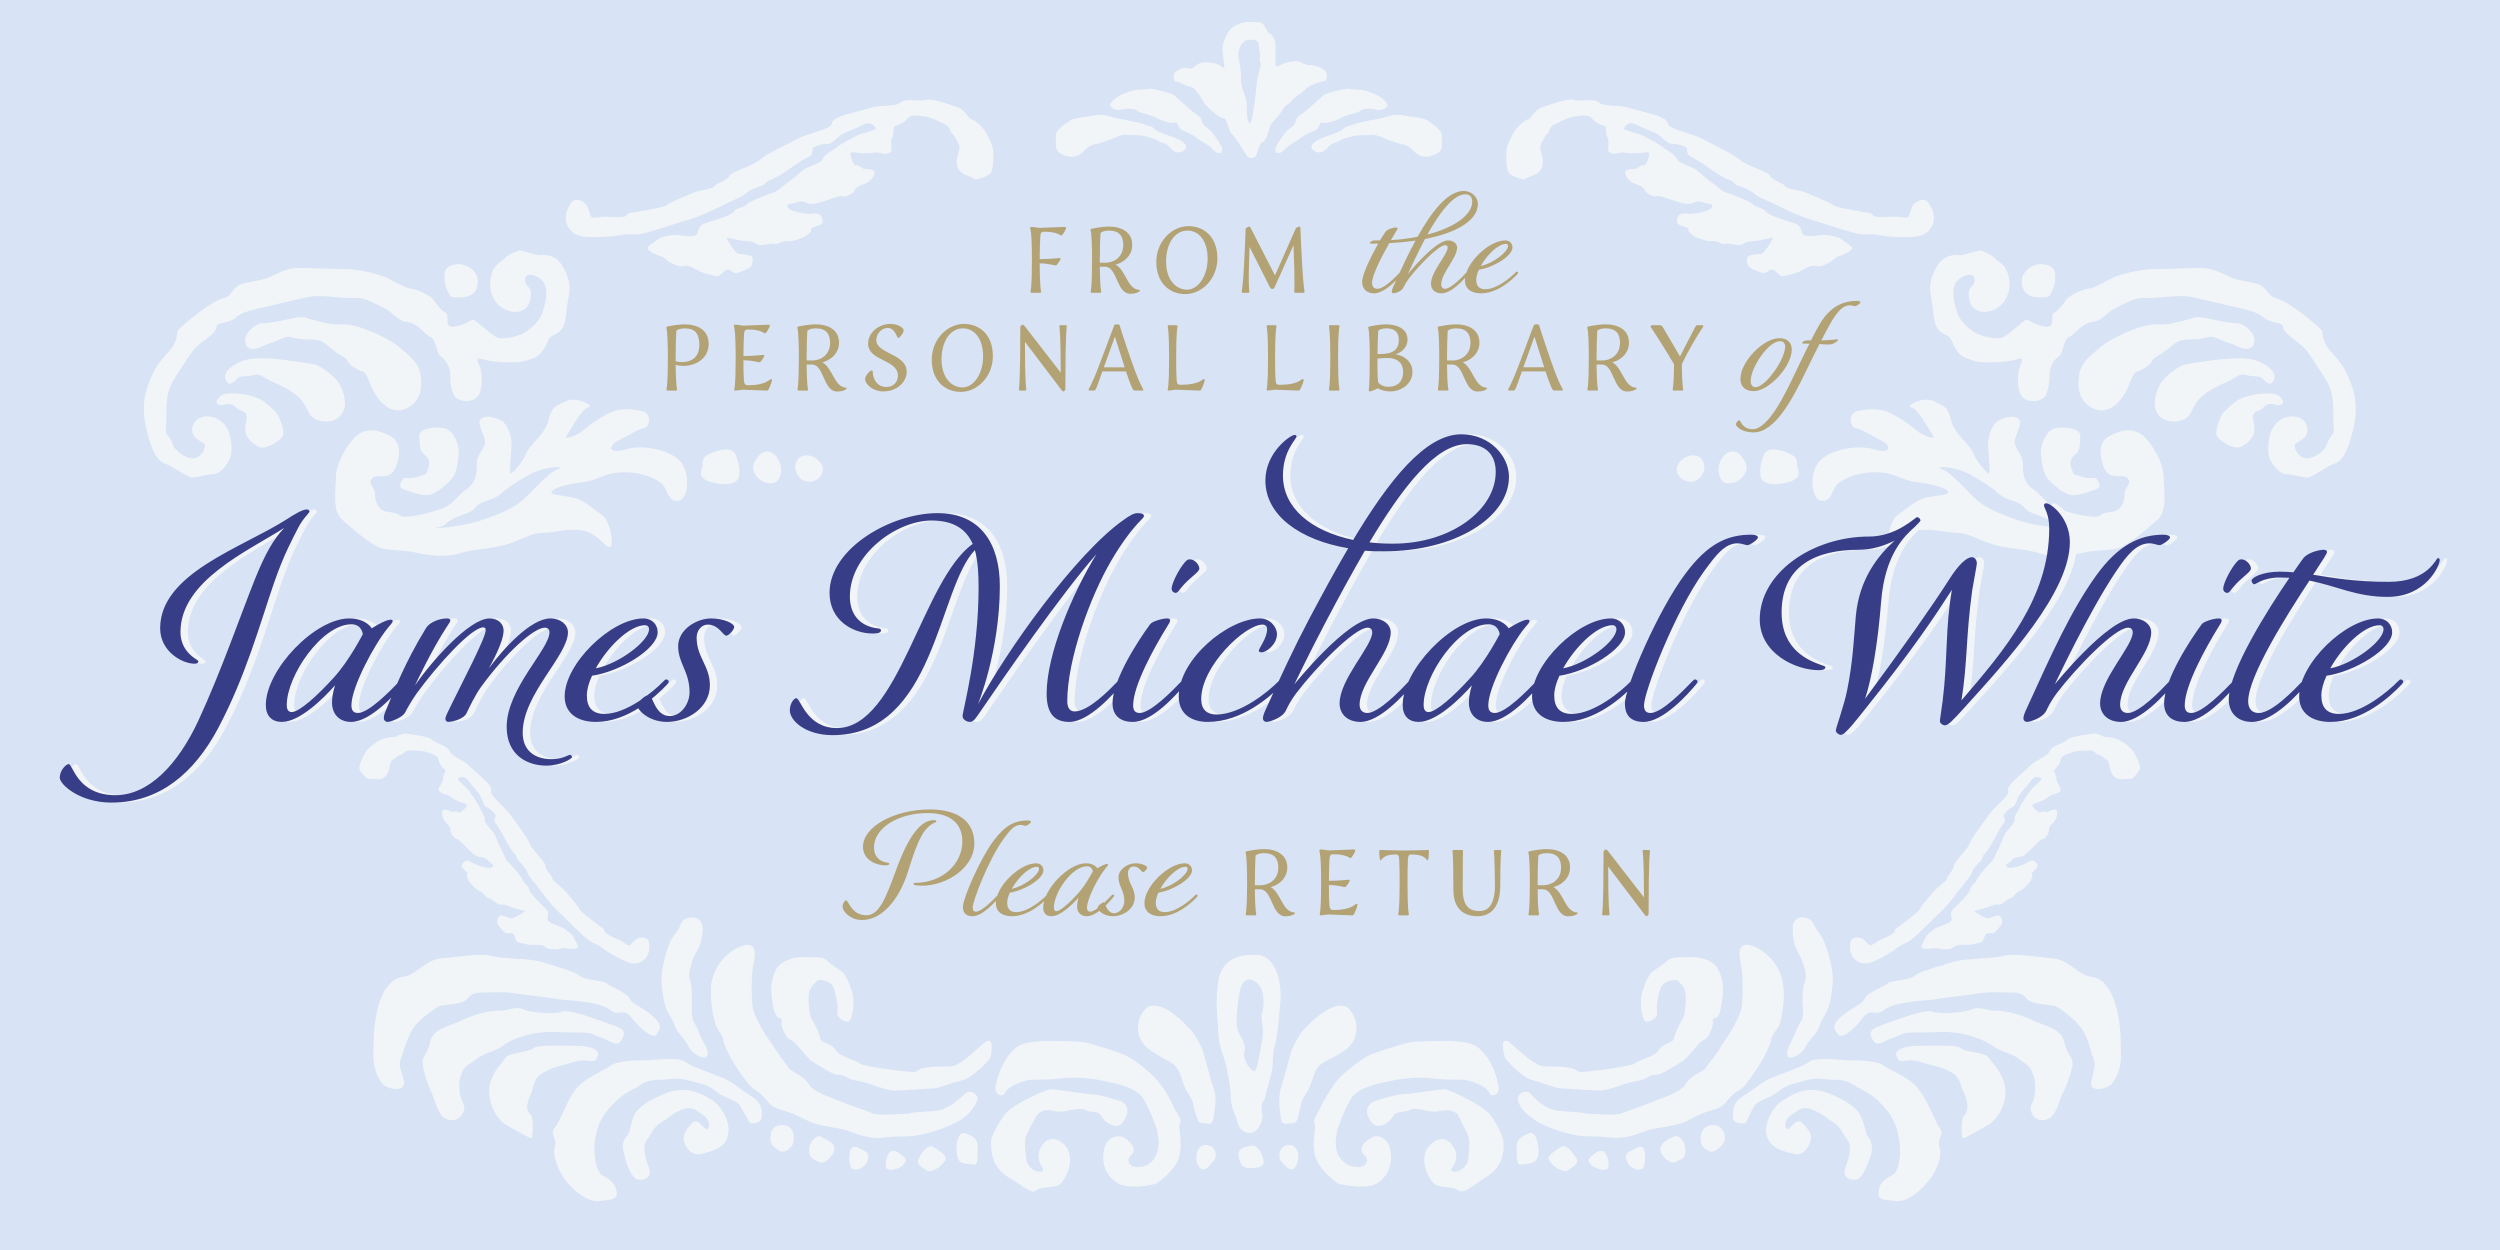 <svg xmlns="http://www.w3.org/2000/svg" width="2400" height="1200" fill="none" viewBox="0 0 2400 1200"><rect x="0" y="0" width="2400" height="1200" fill="#808080" stroke="none"/><g clip-path="url(#a)"><path fill="#d8e3f5" d="M0 0h2400v1200H0z"/><path fill="#f2f5f8" d="M322.539 457.556c0 12.483-4.161 33.287 6.241 41.608 10.402 9.362 23.925 20.804 34.327 26.005 10.402 4.161 21.844 2.081 35.367 5.201 13.522 3.121 31.206 5.201 45.768 0 15.603-4.161 26.005-3.12 40.568-7.281s24.965-11.442 35.367-11.442 27.045-5.201 40.567-2.081c13.523 3.121 20.804 16.643 24.965 15.603 4.161-2.08 0-26.005-8.321-31.206-9.362-6.241-18.724-15.603-29.126-16.643-10.402-2.08-17.683-2.08-18.723-4.161-2.081-3.12 11.442-8.321 31.205-10.402 17.684-3.12 18.724-9.361 39.528-9.361 16.643 0 29.125 6.241 34.326 10.402 6.242 4.16 6.242 19.763 17.684 16.643 9.362-3.121 10.402-28.086 0-38.488s-36.407-15.603-52.01-10.402c-14.563 4.161-17.683-2.08-7.281-8.321 10.402-5.201 19.763-11.442 26.004-12.482 5.201-2.081 7.282-15.603-5.201-16.644-11.442-2.08-21.844-2.08-32.246 4.161-13.522 7.282-19.763 13.523-23.924 16.643s-17.684 8.322-13.523 3.121c4.161-6.241 14.563-26.005 20.804-27.045s-10.402-10.402-20.804-6.241c-10.402 5.201-13.522 5.201-16.643 15.603-2.08 10.402-7.281 15.603-11.442 20.804-4.161 4.16-10.402 11.442-11.442 15.602-2.081 5.201-10.402 15.603-13.523 17.684-3.12 3.12 0-18.724 0-28.086 0-8.321-3.12-15.602-7.281-20.803-5.201-4.161-15.603-7.282-20.804-4.161-6.241 3.12 0 11.442 2.08 19.764 3.121 7.281-7.281 14.562-7.281 22.884 0 9.362 0 18.723-10.402 26.005-10.402 7.281-11.442 14.563-24.965 18.723-13.522 5.201-35.366 9.362-38.487 6.241-3.121-3.12-9.362-3.12-14.563-4.16-6.241-2.081-9.362-9.362-9.362-16.643s-7.281-9.362-3.12-14.563c4.161-6.241 16.643 3.12 22.884-10.402 5.201-13.523 5.201-26.005-6.241-31.206-12.482-6.241-19.764-6.241-28.085-2.08-9.362 5.201-22.885 28.085-22.885 41.607m96.739 48.89c9.361-1.041 7.281-5.201 19.763-10.402 11.443-4.161 13.523-4.161 18.724-10.402 6.241-5.201 15.603-5.201 22.884-11.442s11.442-9.362 26.005-17.684c15.603-9.362 37.447-9.362 29.126-6.241-9.362 3.121-23.925 20.804-34.327 30.166-10.402 8.321-22.884 13.522-38.487 18.723-16.643 6.241-52.01 9.362-43.688 7.282m-31.206-36.407c9.361 3.12 19.763 7.281 27.045 4.161 7.281-3.121 13.522-9.362 17.683-13.523s6.241-11.442 7.282-21.844c2.08-10.402-4.161-23.925-11.443-27.045-7.281-3.121-26.005-1.04-26.005 6.241s0 15.603 5.201 18.723c4.161 3.121 5.201 7.282 3.121 13.523-3.121 6.241 0 4.161-9.362 7.281s-14.562 0-14.562 2.081c0 1.04-7.282 7.281 1.04 10.402m321.421-12.483c1.04-8.321 0-11.442-3.121-20.804-3.121-8.321-16.643-5.201-24.965-1.04-9.361 4.161-5.201 7.282-8.321 16.643-2.081 8.322 9.362 10.402 13.522 11.443 5.201 1.04 20.804 3.12 22.885-6.242m39.527-1.04c3.121-10.402-3.12-20.804-10.402-22.884-7.281-1.04-10.402 3.12-14.563 10.402-4.16 8.321 4.161 16.643 9.362 18.723 4.161 1.041 12.483 4.161 15.603-6.241m40.568-3.12c3.12-9.362-12.483-21.845-22.885-13.523-5.2 6.241-4.16 13.523 2.081 19.764 6.241 5.201 17.683 3.12 20.804-6.241M549.524 193.458c4.516-4.362 12.772.932 14.564 5.137s2.493 9.812 4.44 10.201 10.669-.703 11.915-.859 19.859 1.943 21.338-1.405c1.479-3.349 7.32-2.182 10.357-3.195s24.841-3.743 28.267-6.703 25.152-11.374 26.943-12.231 18.534-3.586 18.3-5.455 13.16-6.076 14.561-10.048 23.439-9.895 29.668-15.737c6.229-5.841 28.421-15.58 34.884-19.553s32.94-9.818 33.64-14.335 4.36-5.608 7.942-7.322 25.075-6.935 31.772-9.039 22.116-.238 26.632-4.6c4.516-4.361 18.924-.47 24.375-2.418s22.74 4.746 29.983 7.003 10.204 10.745 13.475 11.601 8.957 5.839 11.994 9.888c3.038 4.049 8.102 14.172 8.726 19.156s.627 20.17-2.799 23.13-13.705 6.777-15.185 5.064-10.592-3.736-13.552-7.162-3.428-7.164-3.273-10.98 4.204-11.915 1.867-15.419-3.506-7.787-6.31-9.967-.78-6.23-7.478-9.188-12.851-6.617-18.613-7.161c-5.763-.545-13.629-2.724-16.821 2.105s-13.004 7.323-13.004 7.323-.154 8.878-1.789 10.981-.31 7.632-.465 11.448c-.155 3.815-5.762 4.517-10.357 3.194s-4.439-.077-12.616.314-16.121-2.411-16.432.159 2.806 12.304 5.22 11.369 6.776 3.581 8.022 3.425 9.501.076 9.891 3.191-3.97 8.723-8.175 10.515-9.734 3.116-10.59 6.387-8.643 6.777-10.59 6.388-.779-1.168-5.685.079-8.488 2.961-12.771 4.13-12.693 4.752-18.145 1.638-11.837 1.482-15.03 1.249-4.594 3.739 1.403 6.152 15.654 3.735 18.769 3.345 8.099-1.014 9.813 2.568 2.104 6.697-2.101 8.489-8.021 1.637-7.709 4.129-4.905 6.309-7.319 7.244-10.201 4.441-15.341 3.819c-5.14-.623-8.488 2.96-11.681 2.727s-2.025-1.012-10.669.703-6.698-2.958-14.952-3.19c-8.255-.232-20.716-3.734-21.339-3.656s8.258 15.418 11.451 15.651c3.192.233 12.148 1.01 13.005 2.801s1.715 8.644-3.658 11.214-11.369 5.22-13.394 4.208-5.685-4.983-9.111-2.023-5.528 6.387-9.5 4.986-6.464-1.089-12.461-3.502-11.683-7.396-17.212-6.071c-5.529 1.324-9.735-1.946-12.382-2.88s-6.387-5.528-9.658-6.384-11.994-4.826-12.929-7.24 6.229-5.842 9.655-8.801 10.279-3.818 15.263-4.442 22.039 4.201 23.129-2.263 4.671-8.177 7.708-9.19 24.451-6.858 27.098-10.986 9.656-3.74 11.836-6.544 20.246-10.127 25.152-11.374 8.176-5.453 12.848-8.569c4.672-3.115 13.237-10.515 16.663-13.475s18.144-6.701 18.922-10.595 9.733-8.178 13.159-11.138 14.716-8.803 19.466-11.296 19.624-4.987 18.066-7.323-4.674-7.008-12.383-2.879-15.651 6.388-19.778 8.803-10.122 10.126-14.016 9.348-15.419 3.195-14.562 4.986-.466 6.386-3.503 7.399-15.885 9.582-18.766 11.841-14.016 9.347-18.299 10.516-3.893 4.284-8.176 5.453-11.525 3.974-15.496 7.635-11.291 5.842-17.831 9.192c-6.541 3.35-20.869 10.206-28.734 13.089-7.865 2.882-9.734 3.116-16.431 5.22s-27.333 9.117-36.6 10.909c-9.266 1.793-12.693-.309-20.091 1.25s-16.198 2.028-26.322 2.03-19.703-.698-24.766-10.821c-5.064-10.122 1.865-20.481 4.668-23.363"/><path fill="#f2f5f8" d="M201.162 399.84c9.949 1.105 17.687 8.843 19.898 19.898s1.105 17.686-1.106 22.108c-2.21 4.422-8.843 13.265-14.37 13.265s-16.581 3.316-21.003 3.316-17.687-9.948-23.214-12.159-12.16-3.317-18.792-26.53-5.527-37.585 1.105-54.166c6.633-16.582 13.265-22.109 19.898-29.847s6.632-16.581 6.632-17.686 8.844-8.844 18.793-16.582 21.003-14.37 26.53-15.476c5.527-1.105 6.632-6.632 12.159-11.054s21.003-4.422 30.952-8.843 16.582-8.844 28.741-8.844c12.16 0 29.847 1.106 44.217 1.106 14.371 0 34.268 5.527 40.901 8.843 6.632 3.316 17.687 9.949 22.108 9.949 4.422 0 18.792 6.632 21.003 9.949 2.211 3.316 7.738 11.054 12.16 13.265s-2.211 14.37 7.738 13.265c9.949-1.106 16.581-6.633 18.792-6.633s15.476 13.265 22.109 16.582c6.632 3.316 21.003-1.106 25.424-3.317 4.422-2.21 15.476-9.948 18.792-19.897s5.528-19.898 2.211-27.636-18.792-13.265-18.792-4.421c0 8.843 6.633 4.421 5.527 16.581s-9.949 15.476-17.687 14.37c-14.37-2.21-23.213-15.476-21.003-30.951 2.211-15.476 11.055-16.582 13.266-19.898 2.21-3.316 11.054-6.633 13.265-7.738 2.21-1.105 21.003 5.527 21.003 4.422s8.843 0 11.054 1.105c2.211 1.106 7.738 2.211 13.265 14.371s4.422 17.686 2.211 29.846-1.106 22.108-7.738 27.636-8.844 3.316-11.054 8.843-6.633 14.37-13.266 16.581c-6.632 2.211-8.843 4.422-22.108 4.422s-21.003-1.105-28.741-3.316-1.105 4.421 0 13.265c1.105 8.843 0 16.581-2.211 21.003-4.422 8.843-21.003 7.738-24.319 0s-3.316-14.371-3.316-19.898-4.422-14.37-8.844-16.581-4.421-16.581-9.949-18.792-12.159-13.265-22.108-14.371-13.265-8.843-22.109-13.265c-8.843-4.422-21.003-11.054-28.74-9.949-7.738 1.106-32.058-3.316-43.112-1.105s-24.319 5.527-38.69 8.843c-14.37 3.317-26.53 5.527-32.057 11.055s-18.792 4.421-18.792 8.843-5.527 8.843-13.265 14.37c-9.949 7.738-11.055 11.055-19.898 24.32s-13.265 19.897-14.37 32.057c-1.106 12.16 0 19.898-1.106 26.53-1.105 6.633 4.422 7.738 6.633 15.476s15.476 15.476 22.108 13.265c6.633-2.211 8.844-8.843 8.844-12.16 0-3.316-11.055-4.421-12.16-13.265-1.106-8.843 6.632-15.476 16.581-14.37m235.455-145.916c11.055-2.211 22.109 6.633 22.109 15.476s-3.317 12.16-7.738 14.37c-4.422 2.211-15.476 2.211-17.687 1.106-2.211-1.106-6.633-11.054-6.633-16.581 0-5.528-1.105-12.16 9.949-14.371M235.43 326.882c0-8.843 11.055-16.581 16.582-16.581s17.686-2.211 22.108-3.317c4.422-1.105 15.476-3.316 18.792-2.21s24.32 7.737 33.163 6.632 22.108 3.316 29.846 6.633c7.738 3.316 19.898 8.843 27.636 15.476 7.738 6.632 17.687 13.265 19.898 25.424 2.21 12.16 1.105 26.53-13.265 33.163s-25.425-5.527-30.952-15.476-6.633-18.792-11.055-19.898-12.159-5.527-14.37-9.948-4.422-3.317-14.371-11.055c-9.948-7.738-9.948-9.948-25.424-9.948s-13.265-5.528-25.425 0-7.738 2.21-16.581 6.632-16.582 3.316-16.582-5.527m-18.792 37.584c-3.316-7.738 7.738-15.476 18.792-18.792s29.847-1.105 38.69 0c8.844 1.106 24.319 3.316 28.741 4.422s19.898 11.054 24.319 21.003c4.422 9.949 6.633 21.003-1.105 28.741s-24.319 5.527-28.741-2.211-5.527-12.16-12.16-17.687c-6.632-5.527-15.476-9.949-23.214-13.265s-12.159-8.843-18.792-6.632c-6.632 2.211-12.159 0-15.476 3.316-3.316 3.316-7.738 8.843-11.054 1.105m-7.738 18.793c3.316-4.422 5.527-5.528 15.476-5.528s21.003 3.317 25.425 5.528 14.37 11.054 16.581 14.37 6.633 15.476 5.527 19.898-16.581 15.476-24.319 11.054-12.16-9.949-12.16-16.581c0-6.633 3.317-12.16 0-15.476-3.316-3.317-4.421-1.106-8.843-5.527s-8.843-3.317-12.16-2.211c-3.316 1.105-8.843-1.106-5.527-5.527m1868.23 74.297c0 12.483 4.16 33.287-6.24 41.608-10.4 9.362-23.93 20.804-34.33 26.005-10.4 4.161-21.84 2.081-35.37 5.201-13.52 3.121-31.2 5.201-45.76 0-15.61-4.161-26.01-3.12-40.57-7.281s-24.97-11.442-35.37-11.442-27.04-5.201-40.57-2.081c-13.52 3.121-20.8 16.643-24.96 15.603-4.16-2.08 0-26.005 8.32-31.206 9.36-6.241 18.72-15.603 29.13-16.643 10.4-2.08 17.68-2.08 18.72-4.161 2.08-3.12-11.44-8.321-31.21-10.402-17.68-3.12-18.72-9.361-39.52-9.361-16.65 0-29.13 6.241-34.33 10.402-6.24 4.16-6.24 19.763-17.68 16.643-9.37-3.121-10.41-28.086 0-38.488 10.4-10.402 36.4-15.603 52.01-10.402 14.56 4.161 17.68-2.08 7.28-8.321-10.4-5.201-19.77-11.442-26.01-12.482-5.2-2.081-7.28-15.603 5.2-16.644 11.45-2.08 21.85-2.08 32.25 4.161 13.52 7.282 19.76 13.523 23.92 16.643s17.69 8.322 13.53 3.121c-4.16-6.241-14.57-26.005-20.81-27.045s10.4-10.402 20.81-6.241c10.4 5.201 13.52 5.201 16.64 15.603 2.08 10.402 7.28 15.603 11.44 20.804 4.16 4.16 10.4 11.442 11.44 15.602 2.08 5.201 10.41 15.603 13.53 17.684 3.12 3.12 0-18.724 0-28.086 0-8.321 3.12-15.602 7.28-20.803 5.2-4.161 15.6-7.282 20.8-4.161 6.24 3.12 0 11.442-2.08 19.764-3.12 7.281 7.28 14.562 7.28 22.884 0 9.362 0 18.723 10.41 26.005 10.4 7.281 11.44 14.563 24.96 18.723 13.52 5.201 35.37 9.362 38.49 6.241 3.12-3.12 9.36-3.12 14.56-4.16 6.24-2.081 9.36-9.362 9.36-16.643s7.28-9.362 3.12-14.563c-4.16-6.241-16.64 3.12-22.88-10.402-5.2-13.523-5.2-26.005 6.24-31.206 12.48-6.241 19.76-6.241 28.08-2.08 9.37 5.201 22.89 28.085 22.89 41.607m-96.74 48.89c-9.36-1.041-7.28-5.201-19.76-10.402-11.45-4.161-13.53-4.161-18.73-10.402-6.24-5.201-15.6-5.201-22.88-11.442s-11.44-9.362-26.01-17.684c-15.6-9.362-37.44-9.362-29.12-6.241 9.36 3.121 23.92 20.804 34.32 30.166 10.41 8.321 22.89 13.522 38.49 18.723 16.65 6.241 52.01 9.362 43.69 7.282m31.21-36.407c-9.37 3.12-19.77 7.281-27.05 4.161s-13.52-9.362-17.68-13.523-6.24-11.442-7.28-21.844c-2.08-10.402 4.16-23.925 11.44-27.045s26-1.04 26 6.241 0 15.603-5.2 18.723c-4.16 3.121-5.2 7.282-3.12 13.523 3.12 6.241 0 4.161 9.36 7.281 9.37 3.121 14.57 0 14.57 2.081 0 1.04 7.28 7.281-1.04 10.402m-321.42-12.483c-1.04-8.321 0-11.442 3.12-20.804 3.12-8.321 16.64-5.201 24.96-1.04 9.36 4.161 5.2 7.282 8.32 16.643 2.08 8.322-9.36 10.402-13.52 11.443-5.2 1.04-20.8 3.12-22.88-6.242m-39.53-1.04c-3.12-10.402 3.12-20.804 10.4-22.884 7.28-1.04 10.4 3.12 14.56 10.402 4.16 8.321-4.16 16.643-9.36 18.723-4.16 1.041-12.48 4.161-15.6-6.241m-40.57-3.12c-3.12-9.362 12.48-21.845 22.88-13.523 5.21 6.241 4.17 13.523-2.08 19.764-6.24 5.201-17.68 3.12-20.8-6.241m240.06-259.938c-4.51-4.362-12.77.932-14.56 5.137s-2.49 9.812-4.44 10.201-10.67-.703-11.92-.859c-1.24-.156-19.85 1.943-21.33-1.405-1.48-3.349-7.32-2.182-10.36-3.195s-24.84-3.743-28.27-6.703c-3.42-2.96-25.15-11.374-26.94-12.231s-18.53-3.586-18.3-5.455-13.16-6.076-14.56-10.048-23.44-9.895-29.67-15.737c-6.23-5.841-28.42-15.58-34.88-19.553-6.47-3.973-32.94-9.818-33.64-14.335s-4.36-5.608-7.95-7.322c-3.58-1.714-25.07-6.935-31.77-9.039-6.69-2.104-22.11-.238-26.63-4.6-4.52-4.361-18.92-.47-24.37-2.418s-22.74 4.746-29.99 7.003c-7.24 2.257-10.2 10.745-13.47 11.601s-8.96 5.839-12 9.888c-3.03 4.049-8.1 14.172-8.72 19.156-.63 4.984-.63 20.17 2.8 23.13 3.42 2.96 13.7 6.777 15.18 5.064s10.59-3.736 13.55-7.162 3.43-7.164 3.28-10.98c-.16-3.816-4.21-11.915-1.87-15.419s3.51-7.787 6.31-9.967.78-6.23 7.48-9.188 12.85-6.617 18.61-7.161c5.76-.545 13.63-2.724 16.82 2.105s13.01 7.323 13.01 7.323.15 8.878 1.79 10.981c1.63 2.103.31 7.632.46 11.448.16 3.815 5.76 4.517 10.36 3.194 4.59-1.323 4.44-.077 12.61.314 8.18.391 16.12-2.411 16.43.159.32 2.57-2.8 12.304-5.22 11.369-2.41-.935-6.77 3.581-8.02 3.425-1.24-.156-9.5.076-9.89 3.191s3.97 8.723 8.18 10.515c4.2 1.792 9.73 3.116 10.59 6.387.85 3.271 8.64 6.777 10.59 6.388 1.94-.389.78-1.168 5.68.079 4.91 1.247 8.49 2.961 12.77 4.13 4.29 1.169 12.7 4.752 18.15 1.638s11.83 1.482 15.03 1.249c3.19-.233 4.59 3.739-1.41 6.152-5.99 2.413-15.65 3.735-18.76 3.345-3.12-.39-8.1-1.014-9.82 2.568-1.71 3.582-2.1 6.697 2.1 8.489 4.21 1.792 8.03 1.637 7.71 4.129-.31 2.492 4.91 6.309 7.32 7.244 2.42.935 10.2 4.441 15.34 3.819 5.14-.623 8.49 2.96 11.68 2.727 3.2-.233 2.03-1.012 10.67.703 8.65 1.715 6.7-2.958 14.96-3.19 8.25-.232 20.71-3.734 21.33-3.656.63.078-8.25 15.418-11.45 15.651-3.19.233-12.15 1.01-13 2.801-.86 1.791-1.72 8.644 3.66 11.214 5.37 2.571 11.36 5.22 13.39 4.208 2.02-1.012 5.69-4.983 9.11-2.023 3.43 2.96 5.53 6.387 9.5 4.986s6.47-1.089 12.46-3.502c6-2.413 11.68-7.396 17.21-6.071 5.53 1.324 9.74-1.946 12.39-2.88 2.64-.934 6.38-5.528 9.65-6.384 3.28-.856 12-4.826 12.93-7.24.94-2.414-6.23-5.842-9.65-8.801-3.43-2.96-10.28-3.818-15.26-4.442-4.99-.624-22.04 4.201-23.13-2.263s-4.67-8.177-7.71-9.19-24.45-6.858-27.1-10.986-9.66-3.74-11.84-6.544-20.24-10.127-25.15-11.374c-4.9-1.247-8.17-5.453-12.85-8.569-4.67-3.115-13.23-10.515-16.66-13.475-3.42-2.96-18.14-6.701-18.92-10.595s-9.73-8.178-13.16-11.138-14.72-8.803-19.47-11.296-19.62-4.987-18.06-7.323 4.67-7.008 12.38-2.879 15.65 6.388 19.78 8.803 10.12 10.126 14.02 9.348c3.89-.778 15.41 3.195 14.56 4.986-.86 1.791.46 6.386 3.5 7.399s15.88 9.582 18.77 11.841c2.88 2.259 14.01 9.347 18.29 10.516 4.29 1.169 3.9 4.284 8.18 5.453s11.53 3.974 15.5 7.635 11.29 5.842 17.83 9.192 20.87 10.206 28.73 13.089c7.87 2.882 9.74 3.116 16.43 5.22 6.7 2.104 27.34 9.117 36.6 10.909 9.27 1.793 12.7-.309 20.09 1.25 7.4 1.559 16.2 2.028 26.33 2.03 10.12.002 19.7-.698 24.76-10.821 5.07-10.122-1.86-20.481-4.67-23.363"/><path fill="#f2f5f8" d="M2198.51 399.84c-9.95 1.105-17.69 8.843-19.9 19.898s-1.11 17.686 1.1 22.108 8.85 13.265 14.37 13.265c5.53 0 16.59 3.316 21.01 3.316s17.68-9.948 23.21-12.159 12.16-3.317 18.79-26.53c6.64-23.214 5.53-37.585-1.1-54.166-6.63-16.582-13.27-22.109-19.9-29.847s-6.63-16.581-6.63-17.686-8.85-8.844-18.79-16.582c-9.95-7.738-21.01-14.37-26.53-15.476-5.53-1.105-6.64-6.632-12.16-11.054-5.53-4.422-21.01-4.422-30.96-8.843s-16.58-8.844-28.74-8.844-29.84 1.106-44.21 1.106-34.27 5.527-40.9 8.843c-6.64 3.316-17.69 9.949-22.11 9.949s-18.8 6.632-21.01 9.949c-2.21 3.316-7.73 11.054-12.16 13.265-4.42 2.211 2.21 14.37-7.73 13.265-9.95-1.106-16.59-6.633-18.8-6.633s-15.47 13.265-22.1 16.582c-6.64 3.316-21.01-1.106-25.43-3.317-4.42-2.21-15.48-9.948-18.79-19.897-3.32-9.949-5.53-19.898-2.21-27.636 3.31-7.738 18.79-13.265 18.79-4.421 0 8.843-6.63 4.421-5.53 16.581 1.11 12.16 9.95 15.476 17.69 14.37 14.37-2.21 23.21-15.476 21-30.951-2.21-15.476-11.05-16.582-13.26-19.898s-11.06-6.633-13.27-7.738-21 5.527-21 4.422-8.84 0-11.05 1.105c-2.22 1.106-7.74 2.211-13.27 14.371s-4.42 17.686-2.21 29.846 1.1 22.108 7.74 27.636c6.63 5.527 8.84 3.316 11.05 8.843s6.63 14.37 13.27 16.581c6.63 2.211 8.84 4.422 22.1 4.422 13.27 0 21.01-1.105 28.75-3.316 7.73-2.211 1.1 4.421 0 13.265-1.11 8.843 0 16.581 2.21 21.003 4.42 8.843 21 7.738 24.32 0 3.31-7.738 3.31-14.371 3.31-19.898s4.42-14.37 8.85-16.581c4.42-2.211 4.42-16.581 9.94-18.792 5.53-2.211 12.16-13.265 22.11-14.371s13.27-8.843 22.11-13.265 21-11.054 28.74-9.949 32.06-3.316 43.11-1.105c11.06 2.211 24.32 5.527 38.69 8.843 14.37 3.317 26.53 5.527 32.06 11.055s18.79 4.421 18.79 8.843 5.53 8.843 13.27 14.37c9.95 7.738 11.05 11.055 19.9 24.32 8.84 13.265 13.26 19.897 14.37 32.057 1.1 12.16 0 19.898 1.1 26.53 1.11 6.633-4.42 7.738-6.63 15.476s-15.48 15.476-22.11 13.265-8.84-8.843-8.84-12.16c0-3.316 11.05-4.421 12.16-13.265 1.1-8.843-6.64-15.476-16.58-14.37m-235.46-145.916c-11.05-2.211-22.11 6.633-22.11 15.476s3.32 12.16 7.74 14.37c4.42 2.211 15.48 2.211 17.69 1.106 2.21-1.106 6.63-11.054 6.63-16.581 0-5.528 1.1-12.16-9.95-14.371m201.19 72.958c0-8.843-11.06-16.581-16.58-16.581-5.53 0-17.69-2.211-22.11-3.317-4.42-1.105-15.48-3.316-18.79-2.21-3.32 1.105-24.32 7.737-33.17 6.632-8.84-1.105-22.11 3.316-29.84 6.633-7.74 3.316-19.9 8.843-27.64 15.476-7.74 6.632-17.69 13.265-19.9 25.424-2.21 12.16-1.1 26.53 13.27 33.163s25.42-5.527 30.95-15.476 6.63-18.792 11.05-19.898c4.43-1.105 12.16-5.527 14.37-9.948 2.22-4.422 4.43-3.317 14.38-11.055 9.94-7.738 9.94-9.948 25.42-9.948s13.27-5.528 25.42 0c12.16 5.527 7.74 2.21 16.59 6.632 8.84 4.422 16.58 3.316 16.58-5.527m18.79 37.584c3.32-7.738-7.74-15.476-18.79-18.792-11.06-3.316-29.85-1.105-38.69 0-8.85 1.106-24.32 3.316-28.74 4.422s-19.9 11.054-24.32 21.003-6.64 21.003 1.1 28.741 24.32 5.527 28.74-2.211c4.43-7.738 5.53-12.16 12.16-17.687 6.64-5.527 15.48-9.949 23.22-13.265s12.16-8.843 18.79-6.632 12.16 0 15.48 3.316c3.31 3.316 7.73 8.843 11.05 1.105m7.74 18.793c-3.32-4.422-5.53-5.528-15.48-5.528s-21 3.317-25.42 5.528-14.37 11.054-16.58 14.37c-2.22 3.316-6.64 15.476-5.53 19.898 1.1 4.421 16.58 15.476 24.32 11.054s12.16-9.949 12.16-16.581c0-6.633-3.32-12.16 0-15.476 3.31-3.317 4.42-1.106 8.84-5.527s8.84-3.317 12.16-2.211c3.32 1.105 8.84-1.106 5.53-5.527m-474.4 631.151c-2.33-3.49 1.16-10.46 3.48-15.115 2.33-3.488 4.65-11.626 8.14-17.439 4.65-4.65 2.33-16.276 2.33-20.926s0-11.626 2.32-18.601c2.33-5.813 0-13.951-3.49-22.089-3.48-8.138-8.13-11.626-8.13-27.902-1.17-16.276 17.43-12.788 19.76-5.813 3.49 8.138 8.14 10.464 11.63 20.927 3.48 8.138 8.13 26.739 6.97 37.202-1.16 9.301-1.16 12.788-3.49 20.926-2.32 8.138-6.97 11.626-9.3 19.764-1.16 5.813-8.14 10.463-12.79 18.606-2.32 6.97-13.95 13.95-17.43 10.46m-1038.183 0c-2.325 3.49-15.113-3.49-17.439-10.46-4.65-8.143-10.463-12.793-12.788-18.606-2.325-8.138-6.975-11.626-9.3-19.764s-2.326-11.625-3.488-20.926c-1.163-10.463 3.488-29.064 6.975-37.202 3.488-10.463 9.301-12.789 11.626-20.927 2.325-6.975 20.926-10.463 20.926 5.813-1.162 16.276-5.813 19.764-9.3 27.902-2.325 8.138-5.813 16.276-2.325 22.089 1.162 6.975 1.162 13.951 1.162 18.601s-1.162 16.276 2.325 20.926c3.488 5.813 5.813 13.951 8.138 17.439 2.325 4.655 6.976 11.625 3.488 15.115m790.553 34.88c4.65 5.81 12.79 12.78 19.76 15.11 5.81 3.49 27.9 2.32 33.72 4.65 5.81 0 26.74 2.32 33.71 0 5.81-2.33 26.74-9.3 31.39-11.63 4.65-2.32 26.74-8.13 31.39-17.43 5.81-9.31 17.44-10.47 19.76-16.28 2.33-3.49 11.63-13.95 13.95-19.76 3.49-4.655 18.61-26.744 19.77-38.37 1.16-12.788 1.16-30.227-1.16-40.69-2.33-10.463-2.33-22.089 12.78-16.276 13.95 5.813 25.58 19.764 27.91 36.04 2.32 16.276-1.17 29.064-2.33 36.04-2.32 8.138-8.14 10.463-9.3 18.601-2.33 9.305-11.63 24.415-17.44 32.555-6.97 9.3-6.97 11.62-17.44 17.44-9.3 8.13-8.14 12.78-20.92 16.27-12.79 3.49-19.77 8.14-26.74 11.63-9.3 3.49-19.77 4.65-32.56 6.97-11.62 3.49-22.08 9.3-37.2 8.14-13.95-2.32-27.9 0-39.53-3.49-10.46-2.32-29.06-8.13-38.36-16.27-10.46-6.98-12.79-15.12-12.79-17.44 0-4.65 5.81-9.3 11.63-5.81m-541.762 0c4.65-3.49 11.626 1.16 11.626 5.81-1.163 2.32-3.488 10.46-12.789 17.44-10.463 8.14-29.064 13.95-39.527 16.27-11.626 3.49-25.577 1.17-39.528 3.49-15.113 1.16-25.576-4.65-37.202-8.14-11.626-2.32-23.252-3.48-31.39-6.97s-15.113-8.14-27.901-11.63-11.626-8.14-20.927-16.27c-9.3-5.82-10.463-8.14-17.438-17.44-5.813-8.14-15.114-23.25-17.439-32.555-1.162-8.138-6.975-10.463-8.138-18.601-2.325-6.976-4.65-19.764-3.488-36.04 2.325-16.276 13.951-30.227 27.902-36.04 15.114-5.813 15.114 5.813 12.788 16.276-2.325 10.463-2.325 27.902-1.162 40.69 1.162 11.626 16.276 33.715 19.764 38.37 3.487 5.81 11.625 16.27 13.951 19.76 2.325 5.81 13.95 6.97 19.763 16.28 4.651 9.3 26.739 15.11 31.39 17.43 4.65 2.33 25.576 9.3 31.389 11.63 6.976 2.32 29.065 0 33.715 0 5.813-2.33 27.902-1.16 33.715-4.65 6.975-2.33 15.113-9.3 20.926-15.11m837.052-56.97c-3.49-4.651-5.81-8.138 3.49-16.276 10.46-9.301 20.93-11.626 23.25-18.602 4.65-5.812 18.6-10.463 22.09-13.951 3.49-2.325 20.93-2.325 25.58-6.975 5.81-4.65 29.06-10.463 39.52-13.951 10.47-2.325 34.88-2.325 44.18-4.65 9.3-3.488 36.04 1.162 49.99 2.325 12.79 1.163 24.42 16.276 34.88 17.439 8.14 1.162 12.79 4.65 15.11 9.3 4.65 3.488 10.47 19.764 11.63 30.227 2.32 10.463 2.32 26.744 2.32 37.204s-3.48 19.76-9.3 26.74c-6.97 5.81-23.25 6.97-18.6-4.65 2.33-12.79 4.65-13.95 0-24.42-2.32-8.13-5.81-20.923-11.62-26.736-3.49-5.813-19.77-18.601-24.42-19.764-4.65-1.162-22.09-1.162-26.74-6.975-3.48-5.813-10.46-5.813-18.6-5.813s-13.95-1.162-29.06 1.163c-16.28 2.325-29.07 3.487-43.02 5.813-12.79 1.162-34.88 2.325-45.34 9.3-9.3 8.138-12.79-3.488-22.09 9.301s-20.92 19.763-23.25 13.951m-1133.508 0c-1.163 5.812-12.789-1.163-23.252-13.951-9.301-12.789-12.788-1.163-22.089-9.301-10.463-6.975-31.389-8.138-45.34-9.3-13.951-2.326-26.739-3.488-43.016-5.813-15.113-2.325-19.763-1.163-29.064-1.163-8.138 0-15.113 0-18.601 5.813-4.65 5.813-22.089 5.813-26.739 6.975-3.488 1.163-20.927 13.951-24.414 19.764-4.651 5.813-9.301 18.606-11.626 26.736-4.65 10.47-2.325 11.63 1.163 24.42 3.487 11.62-12.789 10.46-19.764 4.65-5.813-6.98-9.301-16.28-9.301-26.74s0-26.741 2.325-37.204c1.163-10.463 6.976-26.739 11.626-30.227 3.488-4.65 6.976-8.138 15.114-9.3 10.463-1.163 22.088-16.276 34.877-17.439 13.951-1.163 41.852-5.813 49.99-2.325 9.301 2.325 33.715 2.325 44.178 4.65 11.626 3.488 33.715 9.301 39.528 13.951 4.65 4.65 22.089 4.65 25.576 6.975 3.488 3.488 17.439 8.139 22.089 13.951 2.325 6.976 13.951 9.301 23.252 18.602 9.3 8.138 6.975 11.625 3.488 16.276m569.658 95.33c-8.14 0-11.62-5.81-12.79-12.79-2.32-6.97-4.65-9.3-5.81-19.76 0-11.63-3.49-31.39-8.14-44.18-4.65-13.95-3.48-17.438-4.65-32.551-1.16-12.789-1.16-24.414 1.17-39.528 4.65-17.438 18.6-23.251 37.2-22.089 19.76 1.163 23.25 31.39 22.09 44.178-1.17 12.788-2.33 30.227-4.65 39.53-3.49 10.46-2.33 23.25-3.49 27.9s-5.81 20.93-6.98 26.74c-3.48 3.49-3.48 10.46-2.32 15.11 1.16 5.81-4.65 17.44-11.63 17.44m-254.601-87.19c9.301-5.815 5.813 9.3 5.813 12.79 0 4.65-18.601 20.92-25.577 23.25-9.3 2.32-26.739 8.14-26.739 8.14l-38.365 2.32c-8.138 1.16-27.902-8.14-37.202-9.3-9.301-1.16-11.626-5.81-18.601-5.81-5.813 0-17.439-8.14-26.74-13.95-6.975-6.98-15.113-18.605-19.763-19.768-3.488-1.162-9.301-12.788-8.138-18.601 1.162-4.65-4.651 3.488-8.138-13.951-3.488-18.601-1.163-26.739 3.487-36.039 6.976-9.301 20.927-11.626 29.065-10.464 6.975 0 15.113-1.162 19.763 3.488 5.813 5.813 12.789 8.138 16.276 12.788 3.488 5.813 6.976 13.951 8.138 20.927 1.163 8.138 0 16.276-2.325 22.089-1.162 5.813-12.788 0-12.788-5.813 1.163-6.976-1.163-17.439-3.488-24.414s-13.951-8.138-15.113-6.976c-2.325 1.163-6.976 6.976-8.138 10.464-1.163 2.325-1.163 15.113 1.162 24.414 4.651 8.138 8.138 15.113 9.301 20.926 1.163 4.65 11.626 4.65 15.113 11.63 3.488 5.81 19.764 9.3 23.252 12.78 4.65 2.33 38.365 6.98 41.853 6.98s10.463 2.32 13.951-1.16c5.812-3.49 22.088-3.49 31.389-3.49 8.138 0 24.414-16.28 32.552-23.25m503.391 0c8.14 6.97 24.42 23.25 33.72 23.25 8.14 0 25.57 0 30.23 3.49 3.48 3.48 10.46 1.16 13.95 1.16 3.48 0 37.2-4.65 41.85-6.98 3.49-3.48 19.76-6.97 23.25-12.78 3.49-6.98 13.95-6.98 15.11-11.63 1.17-5.813 4.65-12.788 9.3-20.926 2.33-9.301 2.33-22.089 1.17-24.414 0-3.488-5.82-9.301-6.98-10.464-2.32-1.162-12.79 0-16.27 6.976-2.33 6.975-4.65 17.438-3.49 24.414 1.16 5.813-11.63 11.626-12.79 5.813-2.33-5.813-3.49-13.951-2.33-22.089 1.17-6.976 4.65-15.114 8.14-20.927 3.49-4.65 10.47-6.975 16.28-12.788 5.81-4.65 12.79-3.488 19.76-3.488 8.14-1.162 23.25 1.163 29.07 10.464 4.65 9.3 6.97 17.438 3.48 36.039-2.32 17.439-9.3 9.301-8.13 13.951 1.16 5.813-4.65 17.439-8.14 18.601-4.65 1.163-11.63 12.788-19.77 19.768-9.3 5.81-20.92 13.95-26.73 13.95-6.98 0-9.31 4.65-17.44 5.81-10.47 1.16-30.23 10.46-38.37 9.3l-38.36-2.32s-17.44-5.82-25.58-8.14c-8.14-2.33-25.58-18.6-25.58-23.25-1.16-3.49-4.65-18.605 4.65-12.79m-245.3 27.9c3.49 1.16 5.81-19.76 8.14-30.228 2.32-11.625-2.33-19.763 0-26.739 2.32-6.975 1.16-20.926-2.33-24.414-2.32-4.65-16.27-15.113-19.76 6.976s-3.49 32.552 0 38.365c3.49 6.975 6.98 11.63 4.65 18.6-1.16 4.65 4.65 16.28 9.3 17.44m-38.36 43.01c-1.17 10.47-5.82 6.98-9.3 6.98-5.82 0-5.82-1.16-9.31-12.79-2.32-11.62-2.32-9.3-6.97-17.44-4.65-6.97-4.65-13.95-9.3-22.09-4.65-6.97-10.46-6.97-25.58-17.43-16.27-10.468-15.11-30.231-4.65-40.694 11.63-9.301 32.55 9.3 39.53 17.438 6.97 5.813 10.46 13.951 15.11 23.256 2.33 8.13 5.82 22.08 9.3 33.71 4.65 10.46 2.33 18.6 1.17 29.06m63.94 0c-1.17-10.46-2.33-18.6 1.16-29.06 3.49-11.63 6.98-25.58 9.3-33.71 4.65-9.305 8.14-17.443 15.11-23.256 6.98-8.138 29.07-26.739 39.53-17.438 10.46 10.463 11.63 30.226-3.49 40.694-16.27 10.46-22.09 10.46-26.74 17.43-4.65 8.14-4.65 15.12-9.3 22.09-4.65 8.14-4.65 5.82-6.97 17.44-2.33 11.63-3.49 12.79-8.14 12.79s-9.3 3.49-10.46-6.98m-632.443-73.238c-4.65 8.138-9.301 1.163-20.926-2.325-11.626-4.65-6.976-4.65-30.227-4.65-23.252-1.163-24.414 0-34.878 1.163-9.3 2.325-20.926 5.812-27.901 11.63-8.138 5.81-18.602 6.97-25.577 12.78-5.813 4.65-12.788 6.98-13.951 13.95-3.488 4.65-3.488 20.93 1.163 27.91 4.65 8.13-4.651 19.76-13.951 16.27-10.463-2.32-11.626-16.27-16.276-25.57-3.488-8.14-6.976-17.44-8.138-25.58-2.325-10.46 4.65-10.46 6.975-24.415 3.488-12.788 19.764-13.951 32.552-20.926 13.951-5.813 24.414-8.138 33.715-8.138 10.463 0 15.113-4.651 23.251-1.163s30.227 4.65 36.04 2.325c6.976-3.487 32.552 6.976 46.503 11.626s16.276 6.975 11.626 15.113m1200.943 0c-4.65-8.138-1.17-10.463 11.62-15.113 13.95-4.65 39.53-15.113 46.5-11.626 5.82 2.325 27.91 1.163 37.21-2.325 6.97-3.488 12.79 1.163 22.09 1.163s19.76 2.325 33.71 8.138c13.95 6.975 29.06 8.138 32.55 20.926 2.33 13.955 9.3 13.955 8.14 24.415-2.32 8.14-4.65 17.44-9.3 25.58-4.65 9.3-5.81 23.25-16.28 25.57-9.3 3.49-18.6-8.14-12.78-16.27 3.48-6.98 3.48-23.26 0-27.91-1.17-6.97-6.98-9.3-12.79-13.95-6.98-5.81-18.6-6.97-25.58-12.78-8.14-5.818-19.76-9.305-29.06-11.63-10.47-1.163-10.47-2.326-34.88-1.163-23.25 0-18.6 0-30.23 4.65-11.62 3.488-16.27 10.463-20.92 2.325m-711.5 110.448c-6.97 5.81 0 12.79 5.81 11.62 8.14 0 12.79-2.32 17.44-10.46 3.49-8.14 3.49-12.79 1.16-25.58-4.65-12.79-6.97-18.6-12.78-29.06-6.98-11.63-26.74-15.11-44.18-18.6-15.11-2.33-26.74-2.33-34.88-1.17-9.3 1.17-19.763 1.17-29.063 1.17-8.138 1.16-20.926 5.81-24.414 11.62-2.325 6.98-11.626 2.33-9.301-5.81 1.163-9.3 8.138-26.74 16.276-33.71 6.976-8.14 17.439-8.14 30.232-9.305 11.62 0 29.06 0 38.36 1.165 9.3 2.32 24.41 6.97 37.2 11.62 13.95 5.82 32.55 23.25 34.88 27.91 4.65 4.65 11.63 17.43 13.95 23.25 2.33 5.81 8.14 10.46 5.81 15.11-2.32 3.49 2.33 13.95 0 29.06-2.32 15.12-19.76 26.74-23.25 29.07-4.65 1.16-20.92 4.65-32.55 1.16-11.63-4.65-19.76-16.27-17.44-31.39 1.16-15.11 13.95-17.44 19.77-13.95 5.81 3.49 12.78 10.46 6.97 16.28m223.21 0c-5.81-5.82 0-12.79 6.98-16.28 4.65-3.49 17.44-1.16 18.6 13.95 2.33 15.12-5.81 26.74-16.27 31.39-11.63 3.49-27.91 0-33.72-1.16-3.49-2.33-19.76-13.95-23.25-29.07-2.33-15.11 2.32-25.57 0-29.06-1.16-4.65 3.49-9.3 5.81-15.11 2.33-5.82 10.47-18.6 13.95-23.25 2.33-4.66 22.09-22.09 34.88-27.91 12.79-4.65 27.9-9.3 37.2-11.62 9.3-1.165 26.74-1.165 39.53-1.165 11.63 1.165 22.09 1.165 29.06 9.305 8.14 6.97 15.12 24.41 16.28 33.71 2.33 8.14-6.97 12.79-9.3 5.81-3.49-5.81-16.28-10.46-24.41-11.62-9.3 0-19.77 0-29.07-1.17-8.14-1.16-19.76-1.16-34.88 1.17-17.43 3.49-37.2 6.97-44.17 18.6-5.82 10.46-8.14 16.27-12.79 29.06-2.33 12.79-2.33 17.44 1.16 25.58 5.81 8.14 10.46 10.46 18.6 10.46 5.81 1.17 12.79-5.81 5.81-11.62m511.54-94.17c-3.49-5.81 5.81-10.46 20.92-10.46 13.95 0 36.04-1.17 40.69 2.32 5.82 4.65 23.26 3.49 26.74 9.3 4.65 6.98 10.47 10.46 15.12 25.58 3.48 15.11-4.65 31.39-15.12 38.36-10.46 5.82-25.57 15.12-25.57 12.79 0-1.16-2.33-17.44 2.32-22.09 3.49-3.49 3.49-10.46 0-19.76-4.65-8.14-3.49-16.28-12.79-20.93-10.46-5.81-15.11-5.81-23.25-8.14-6.97-2.32-11.62-3.48-16.27-3.48-5.82 0-10.47 3.48-12.79-3.49m-1247.445 0c-2.325 6.97-6.975 3.49-12.788 3.49-4.65 0-9.301 1.16-16.276 3.48-8.138 2.33-12.788 2.33-22.089 8.14-10.463 4.65-9.3 12.79-12.788 20.93-4.65 9.3-4.65 16.27 0 19.76 3.488 4.65 1.162 20.93 1.162 22.09 0 2.33-15.113-6.97-25.576-12.79-10.463-6.97-17.439-23.25-15.114-38.36 4.651-15.12 10.463-18.6 15.114-25.58 4.65-5.81 20.926-4.65 26.739-9.3 4.65-3.49 26.739-2.32 41.853-2.32 13.951 0 23.251 4.65 19.763 10.46m1090.495 60.45c-1.16-5.81-1.16-17.44 10.46-23.25 9.3-5.81 19.77-15.11 27.9-17.44 8.14-3.49 29.07-10.46 34.88-15.11 6.98-4.65 30.23-1.16 38.37-1.16 6.97 0 26.74 0 33.71 5.81 6.98 4.65 25.58 11.62 32.55 22.09 8.14 10.46 12.79 23.25 18.6 34.88 8.14 9.3-1.16 10.46 1.17 19.76 3.49 8.14-2.33 25.58-12.79 36.04-8.14 9.3-19.76 18.6-31.39 16.27-10.46-1.16-15.11-1.16-13.95-8.13 0-6.98 3.49-11.63 12.79-16.28 5.81-2.32 9.3-17.44 6.97-33.71-2.32-16.28-8.14-25.58-17.44-34.88-9.3-10.46-19.76-13.95-23.25-16.28-4.65-3.48-10.46-6.97-22.09-6.97-11.62 0-12.78-2.33-24.41 0-11.63 3.49-18.6 3.49-27.9 10.46-9.3 8.14-19.77 8.14-24.42 15.11l-8.13 16.28s-9.31 1.16-11.63-3.49m-933.547 0c-2.325 4.65-10.463 3.49-10.463 3.49l-9.301-16.28c-3.488-6.97-15.113-6.97-24.414-15.11-9.301-6.97-16.276-6.97-27.902-10.46-11.625-2.33-12.788 0-24.414 0s-17.438 3.49-22.089 6.97c-3.487 2.33-13.951 5.82-23.251 16.28-9.301 9.3-15.114 18.6-17.439 34.88-2.325 16.27 2.325 31.39 6.976 33.71 9.3 4.65 12.788 9.3 13.951 16.28 0 6.97-4.651 6.97-15.114 8.13-10.463 2.33-23.251-6.97-31.389-16.27-9.301-10.46-16.276-27.9-12.789-36.04 2.325-9.3-6.975-10.46 1.163-19.76 6.975-11.63 10.463-24.42 18.601-34.88 8.138-10.47 25.577-17.44 32.552-22.09 6.976-5.81 26.739-5.81 33.715-5.81 8.138 0 32.552-3.49 38.365 1.16s26.739 11.62 34.877 15.11c8.138 2.33 18.601 11.63 27.902 17.44 11.625 5.81 12.788 17.44 10.463 23.25m347.607 2.33c-4.65 8.14-17.44 1.16-20.92-5.82-3.49-5.81-8.14-2.32-15.12-5.81-8.14-3.49-19.76 3.49-29.06 1.16-10.46-2.32-12.79 0-16.278 2.33-3.487 4.65-6.975 11.63-10.463 18.6-3.488 5.81-2.325 12.79-1.162 25.58 2.325 12.79 20.923 15.11 15.113 6.97-4.65-6.97-4.65-16.27 2.33-23.25 6.97-6.97 17.43-2.32 22.08 5.81 5.82 10.47 1.17 23.26-4.65 31.39-4.65 8.14-17.43 3.49-24.41 8.14-5.813 4.65-10.463-2.32-26.739-11.62-17.439-10.47-17.439-25.58-17.439-36.04 2.325-9.3 12.788-25.58 16.276-27.91 3.488-4.65 32.552-19.76 40.692-20.92 6.97 0 33.71 4.65 39.53 4.65 5.81 0 20.92 4.65 29.06 6.97 6.98 4.65 6.98 11.63 1.16 19.77m238.33 0c-5.81-8.14-5.81-15.12 2.33-19.77 6.97-2.32 22.08-6.97 27.9-6.97 6.97 0 33.71-4.65 40.69-4.65 6.97 1.16 36.04 16.27 39.52 20.92 4.66 2.33 13.96 18.61 16.28 27.91 1.16 10.46 0 25.57-17.44 36.04-15.11 9.3-19.76 16.27-26.74 11.62-5.81-4.65-18.6 0-24.41-8.14-5.81-8.13-10.46-20.92-4.65-31.39 5.81-8.13 15.11-12.78 22.09-5.81 6.97 6.98 8.14 16.28 2.32 23.25-5.81 8.14 12.79 5.82 15.12-6.97 1.16-12.79 2.32-19.77-1.17-25.58-3.48-6.97-6.97-13.95-9.3-18.6-4.65-2.33-6.97-4.65-17.44-2.33-9.3 2.33-20.92-4.65-27.9-1.16-8.14 3.49-11.62 0-16.27 5.81-3.49 6.98-15.12 13.96-20.93 5.82m-635.928 4.65c1.163-6.98-3.488-10.47-9.3-13.95-6.976-5.82-12.789-4.65-19.764-1.17-5.813 2.33-8.138 5.82-16.276 10.47s-10.463 12.79-15.114 18.6c-3.487 6.97 0 17.44 3.488 26.74 2.325 9.3-8.138 11.62-12.788 9.3-5.813-3.49-10.463-17.44-11.626-24.42-2.325-6.97-1.163-12.78 2.325-16.27s3.488-10.46 6.976-19.77c3.487-8.13 13.95-15.11 31.389-22.08 18.601-6.98 32.552 0 41.853 5.81 8.138 3.49 19.764 19.76 17.438 32.55-1.162 13.95-15.113 17.44-24.414 19.76-11.625 3.49-17.438-6.97-18.601-13.95 0-5.81 4.65-11.62 9.301-16.27 5.813-4.65 12.788 12.79 15.113 4.65m1033.528 0c2.33 8.14 9.3-9.3 15.11-4.65 4.65 4.65 10.47 10.46 9.3 16.27-1.16 6.98-6.97 17.44-17.43 13.95-10.47-2.32-23.26-5.81-25.58-19.76-1.16-12.79 9.3-29.06 18.6-32.55 8.14-5.81 22.09-12.79 40.69-5.81 17.44 6.97 27.9 13.95 31.39 22.08 4.65 9.31 4.65 16.28 6.98 19.77 3.48 3.49 4.65 9.3 3.48 16.27-2.32 6.98-6.97 20.93-12.79 24.42-4.65 2.32-15.11 0-12.78-9.3 3.48-9.3 6.97-19.77 3.48-26.74-4.65-5.81-6.97-13.95-15.11-18.6-6.97-4.65-10.46-8.14-16.28-10.47-6.97-3.48-12.78-4.65-19.76 1.17-5.81 3.48-10.46 6.97-9.3 13.95m-73.24-1.16c8.14-2.33 13.95 2.32 15.11 10.46 0 6.97-3.49 9.3-8.14 12.79-5.81 4.65-11.62-1.17-13.95-4.65-2.32-4.65-2.32-16.28 6.98-18.6m-885.883 0c8.138 2.32 8.138 13.95 5.813 18.6-2.325 3.48-8.138 9.3-13.951 4.65-4.65-3.49-8.138-5.82-6.976-12.79 0-8.14 5.813-12.79 15.114-10.46m713.823 6.97c5.81-1.16 9.3 11.63 8.14 20.93-2.33 10.46-10.47 8.14-16.28 9.3-4.65 1.16-4.65-4.65-4.65-16.28 0-10.46 8.14-11.62 12.79-13.95m-542.925 0c5.813 2.33 12.789 3.49 12.789 13.95 0 11.63 0 17.44-4.651 16.28-5.813-1.16-13.951 1.16-15.113-9.3-2.325-9.3 1.162-22.09 6.975-20.93m678.945 4.65c5.81-4.65 12.79 2.33 12.79 9.3 1.16 6.98 0 10.46-6.98 12.79-4.65 4.65-12.79-1.16-16.27-8.14-2.33-6.97 4.65-11.62 10.46-13.95m-814.966 0c5.813 2.33 13.951 6.98 10.463 13.95-3.487 6.98-10.463 12.79-16.276 8.14-5.813-2.33-8.138-5.81-6.975-12.79 1.162-6.97 8.138-13.95 12.788-9.3m446.426 6.98c9.3-1.17 12.79 10.46 8.14 19.76-4.65 8.14-9.3 1.16-13.95-3.49-3.49-3.49-3.49-15.11 5.81-16.27m-77.89 0c10.46 1.16 10.46 12.78 5.81 16.27-4.65 4.65-8.13 11.63-13.95 3.49-4.65-9.3 0-20.93 8.14-19.76m39.53 1.16c10.46-3.49 13.95 8.14 15.11 13.95 1.16 6.98-8.14 6.98-13.95 6.98-6.98 0-8.14-4.65-9.3-8.14-1.16-5.82-2.33-10.47 8.14-12.79m299.94 1.16c5.81-4.65 12.79 5.81 16.28 11.63 1.16 4.65-5.82 8.14-9.3 10.46-2.33 2.33-12.79-2.32-16.28-8.14-5.81-4.65 2.33-9.3 9.3-13.95m-601.049 0c6.975 4.65 15.113 9.3 9.301 13.95-3.488 5.82-12.789 10.47-16.276 8.14-3.488-2.32-10.464-5.81-8.138-10.46 2.325-5.82 9.3-16.28 15.113-11.63m675.459 0c8.13-4.65 8.13 11.63 5.81 18.6-3.49 5.82-13.95 1.17-16.28-5.81-2.32-6.98 0-8.14 10.47-12.79m-748.701 0c9.3 4.65 11.626 5.81 9.3 12.79s-12.788 11.63-16.276 5.81c-2.325-6.97-2.325-23.25 6.976-18.6m709.171 4.65c9.3-5.81 11.62 6.98 11.62 12.79 0 6.98-10.46 3.49-16.27 0-3.49-4.65-5.81-5.81 4.65-12.79m-670.806 0c10.463 6.98 8.138 8.14 4.65 12.79-4.65 3.49-16.276 6.98-16.276 0 0-5.81 2.325-18.6 11.626-12.79M114.14 770.481c-30.744 0-49.663-17.442-49.663-23.945 0-6.8 5.912-13.007 8.573-13.007 4.138 0 7.981 29.857 44.933 29.857 31.927 0 60.011-29.562 79.521-71.539 22.172-47.89 40.204-100.51 54.394-135.984 10.051-24.832 17.737-38.135 28.083-49.073-34.882 22.172-99.623 50.847-99.623 99.919 0 16.259 11.234 23.649 14.781 26.014 1.774 1.183 2.365 1.478 2.365 2.365 0 1.183-1.182 2.069-3.547 2.069-12.12 0-33.109-11.824-33.109-33.996 0-52.915 78.634-77.156 121.498-104.648 6.799-4.434 15.077-9.46 19.215-9.46 1.774 0 2.661 1.183 2.661 2.07 0 1.182-6.504 6.799-10.938 15.667-5.321 10.643-13.303 24.537-23.058 52.62-13.894 40.5-27.197 89.572-53.802 139.827-23.058 43.16-56.167 71.244-102.284 71.244m211.699-96.076c0-8.277 2.956-16.554 2.956-16.554-11.233 12.711-33.996 35.178-51.142 35.178-9.459 0-15.372-5.617-15.372-16.259 0-33.7 47.003-83.068 80.112-83.068 16.259 0 21.58 9.459 21.58 9.459 6.504-4.138 14.486-8.277 18.329-8.277 1.182 0 1.773.591 1.773 1.478 0 1.183-1.773 2.956-4.434 6.208-13.007 15.668-35.178 57.054-35.178 74.496 0 4.73 1.773 7.39 6.208 7.39 10.642 0 31.631-21.876 39.908-30.448 1.182-1.183 1.774-1.774 2.661-1.774 1.182 0 2.364 1.182 2.364 2.069s-.591 1.478-1.478 2.661c-7.39 9.164-31.335 36.065-49.959 36.065-11.233 0-18.328-7.39-18.328-18.624m29.562-65.627s-.887-9.46-10.938-9.46c-28.379 0-62.08 49.368-62.08 77.452 0 4.73 1.774 6.799 4.73 6.799 7.391 0 24.832-15.963 39.908-32.518 15.077-16.259 28.38-42.273 28.38-42.273m196.927-1.773c0 22.466-43.456 59.418-43.456 96.371 0 17.441 11.825 25.423 27.788 25.423 10.642 0 15.963-4.139 17.441-4.139 1.183 0 2.07.887 2.07 2.365 0 1.182-10.643 7.982-24.537 7.982-18.032 0-38.134-9.756-38.134-37.248 0-36.657 41.091-74.496 41.091-90.754 0-2.661-1.479-4.435-4.435-4.435-10.642 0-37.247 23.945-61.192 56.759-5.617 7.686-11.529 20.102-13.894 25.127-3.252 6.799-15.668 8.573-17.442 8.573-1.773 0-2.956-1.182-2.956-2.956 0-2.069 2.069-6.208 5.321-12.712 10.642-21.875 33.405-65.035 33.405-72.426 0-1.774-.887-2.66-2.365-2.66-11.529 0-44.638 36.952-63.853 63.262-5.617 7.981-9.756 15.667-10.938 18.032-2.661 5.617-14.781 9.46-16.85 9.46-1.774 0-3.843-1.182-3.843-3.547 0-2.07.591-4.435 2.069-7.686 7.982-18.92 17.737-44.934 38.135-78.339 4.434-7.39 15.076-9.755 20.397-9.755 2.069 0 3.252.591 3.252 1.773 0 1.183-.591 2.07-2.956 5.617-14.781 22.171-31.04 57.054-31.04 57.054 15.668-23.058 52.324-64.444 71.539-64.444 8.573 0 13.599 5.321 13.599 11.529 0 11.529-12.416 33.109-14.19 36.361 14.485-19.511 40.5-47.89 59.123-47.89 10.051 0 16.851 6.208 16.851 13.303m95.292 49.959c-10.938 11.824-37.839 36.065-68.287 36.065-18.624 0-30.153-8.869-30.153-24.536 0-31.336 44.638-74.791 75.678-74.791 8.572 0 13.598 6.208 13.598 13.303 0 15.963-36.361 37.838-62.966 41.681-3.252 6.8-5.026 13.599-5.026 18.92q0 17.737 16.85 17.737c21.285 0 47.003-21.284 56.759-31.335 1.182-1.183 1.773-1.774 2.66-1.774 1.183 0 2.365 1.182 2.365 2.069s-.591 1.478-1.478 2.661m-21.284-56.759c-14.781 0-35.77 20.693-47.299 41.387 21.876-4.139 51.142-26.015 51.142-37.544 0-2.365-1.478-3.843-3.843-3.843m62.241 57.646c0 21.58-21.58 35.178-41.091 35.178-18.033 0-28.675-11.825-28.675-15.963 0-2.956 7.982-10.051 11.529-10.051 2.957 0 5.617 20.397 19.511 20.397 11.529 0 19.215-12.416 19.215-22.762 0-20.102-10.938-27.788-10.938-44.343 0-15.963 17.737-26.605 31.631-26.605 12.121 0 22.172 4.73 22.172 8.277 0 2.365-5.026 8.277-7.686 8.277-2.957 0-7.095-10.642-17.737-10.642-5.913 0-10.643 5.617-10.643 12.416 0 18.919 12.712 27.197 12.712 45.821m345.163 35.178c-14.19 0-21.87-7.686-21.87-27.197 0-37.543 24.53-96.075 47.89-133.914-33.7 38.134-89.869 119.429-111.449 151.06-5.321 7.982-7.095 10.051-10.347 10.051-2.365 0-6.799-2.069-6.799-5.617 0-5.025 15.372-59.123 15.372-123.568 0-12.415-.591-25.127-3.547-35.769-35.77 37.248-38.135 177.666-136.575 177.666-26.014 0-41.091-13.894-41.091-23.945 0-6.208 3.843-11.529 6.208-11.529 4.139 0 9.755 28.674 39.021 28.674 59.419 0 81.591-141.896 130.367-176.779-5.912-13.302-17.145-22.466-39.612-22.466-33.405 0-78.339 32.517-78.339 73.017 0 18.919 11.529 28.675 26.31 30.448 2.661.296 3.548.592 3.548 2.07 0 1.774-2.07 2.956-7.686 2.956-19.807 0-41.682-13.007-41.682-39.021 0-42.569 58.827-76.565 103.761-76.565 41.386 0 59.715 29.561 59.715 70.061 0 62.08-20.989 113.517-20.989 113.517 26.901-51.142 94.304-145.148 139.824-177.075 6.21-4.434 9.76-6.503 13.6-6.503 3.55 0 5.91.887 5.91 2.66 0 1.183-1.18 2.365-3.25 4.435-7.09 7.094-17.74 20.693-28.08 38.43-20.4 34.883-42.28 94.893-42.28 135.097 0 6.799 2.96 9.755 7.1 9.755 13.3 0 33.11-20.398 41.39-28.97 1.18-1.183 1.77-1.774 2.66-1.774 1.18 0 2.36 1.182 2.36 2.069s-.59 1.478-1.48 2.661c-7.39 9.164-31.33 36.065-49.96 36.065m98.14-128.002c0-4.139 5.32-15.668 10.94-23.058 2.95-3.843 4.14-5.026 6.5-5.026 4.73 0 9.17 5.321 9.17 8.869s-9.46 8.573-17.15 18.032c-2.37 2.957-3.84 5.322-5.62 5.322-1.77 0-3.84-1.479-3.84-4.139m13.01 91.937c-9.17 10.642-31.63 36.065-50.26 36.065-14.48 0-19.51-8.573-19.51-17.737 0-23.058 25.42-61.488 36.07-75.974 1.77-2.66 11.53-5.616 16.26-5.616 2.06 0 2.95.591 2.95 1.773 0 1.774-1.48 3.843-2.95 6.208-12.42 20.102-32.52 56.463-32.52 75.383 0 4.73 1.77 7.39 6.21 7.39 10.93 0 31.92-21.876 40.2-30.448 1.18-1.183 1.77-1.774 2.66-1.774 1.18 0 2.36 1.182 2.36 2.069s-.59 1.478-1.47 2.661m93.13 0c-11.83 12.416-39.32 36.065-71.25 36.065-15.37 0-28.08-7.095-28.08-24.536 0-35.474 47.3-74.791 78.04-74.791 9.46 0 16.26 7.981 16.26 15.076 0 9.756-10.05 17.442-14.78 17.442-1.48 0-2.66-.592-2.66-1.478 0-2.365 7.98-12.121 7.98-20.694 0-2.956-1.77-4.434-4.43-4.434-16.85 0-58.83 39.908-58.83 71.539 0 10.051 5.61 14.781 14.48 14.781 23.06 0 49.96-21.875 59.72-31.926 1.18-1.183 1.77-1.774 2.66-1.774 1.18 0 2.36 1.182 2.36 2.069s-.59 1.478-1.47 2.661m40.92-58.237c-15.97 30.449-29.27 58.237-29.27 58.237s50.85-63.262 75.68-63.262c10.05 0 16.85 6.208 16.85 13.303 0 20.101-29.86 47.889-29.86 69.469 0 4.73 2.37 7.982 7.39 7.982 10.94 0 31.93-21.876 39.91-30.448 1.18-1.183 1.77-1.774 2.66-1.774 1.18 0 2.37 1.182 2.37 2.069s-.59 1.478-1.48 2.661c-7.39 9.164-31.34 36.065-49.96 36.065-12.71 0-20.1-7.686-20.1-17.737 0-23.354 31.33-54.985 31.33-68.287 0-2.661-1.48-4.435-4.43-4.435-12.71 0-49.67 38.135-68.58 62.967-5.62 7.39-8.58 13.894-9.76 16.259-3.55 7.981-16.85 11.233-18.62 11.233-1.78 0-3.55-1.182-3.55-3.547 0-1.774.89-4.435 2.36-7.686 15.67-34.588 28.97-62.967 41.98-87.503 12.42-23.354 24.83-46.412 37.54-67.992-45.52-7.686-79.52-31.04-79.52-65.036 0-26.901 23.95-43.751 28.09-43.751 1.18 0 1.77.591 1.77 1.478 0 2.661-13.01 13.599-13.01 37.544 0 31.039 26.9 53.211 67.4 61.783 34.59-57.645 69.47-101.396 103.77-101.396 27.78 0 45.82 21.284 45.82 40.795 0 39.317-52.33 71.539-119.73 71.539-6.5 0-12.71 0-18.62-.591-13.01 22.467-26.02 46.412-38.43 70.061m136.28-172.344c-29.86 0-61.79 41.386-93.42 94.301 7.39.887 15.37 1.183 23.36 1.183 54.09 0 97.84-31.927 97.84-68.879 0-17.441-10.64-26.605-27.78-26.605m2.02 248.022c0-8.277 2.96-16.554 2.96-16.554-11.24 12.711-34 35.178-51.14 35.178-9.46 0-15.38-5.617-15.38-16.259 0-33.7 47.01-83.068 80.12-83.068 16.26 0 21.58 9.459 21.58 9.459 6.5-4.138 14.48-8.277 18.33-8.277 1.18 0 1.77.591 1.77 1.478 0 1.183-1.77 2.956-4.44 6.208-13 15.668-35.17 57.054-35.17 74.496 0 4.73 1.77 7.39 6.2 7.39 10.65 0 31.64-21.876 39.91-30.448 1.18-1.183 1.78-1.774 2.66-1.774 1.19 0 2.37 1.182 2.37 2.069s-.59 1.478-1.48 2.661c-7.39 9.164-31.34 36.065-49.96 36.065-11.23 0-18.33-7.39-18.33-18.624m29.56-65.627s-.88-9.46-10.93-9.46c-28.38 0-62.08 49.368-62.08 77.452 0 4.73 1.77 6.799 4.73 6.799 7.39 0 24.83-15.963 39.9-32.518 15.08-16.259 28.38-42.273 28.38-42.273m129.53 48.186c-10.94 11.824-37.84 36.065-68.29 36.065-18.62 0-30.15-8.869-30.15-24.536 0-31.336 44.64-74.791 75.68-74.791 8.57 0 13.6 6.208 13.6 13.303 0 15.963-36.36 37.838-62.97 41.681-3.25 6.8-5.03 13.599-5.03 18.92 0 11.825 5.62 17.737 16.85 17.737 21.29 0 47.01-21.284 56.76-31.335 1.19-1.183 1.78-1.774 2.66-1.774 1.19 0 2.37 1.182 2.37 2.069s-.59 1.478-1.48 2.661m-21.28-56.759c-14.78 0-35.77 20.693-47.3 41.387 21.87-4.139 51.14-26.015 51.14-37.544 0-2.365-1.48-3.843-3.84-3.843m80.27 56.759c-7.39 9.164-31.63 36.065-50.26 36.065-14.48 0-18.03-8.573-18.03-17.737 0-15.372 32.22-90.459 58.24-124.75 21.58-28.971 40.5-37.248 62.97-37.248 4.43 0 6.5 1.182 6.5 2.661 0 2.069-7.69 7.39-10.05 7.39-1.78 0-5.91-1.774-9.46-1.774-12.42 0-20.7 11.234-32.22 26.901-27.79 38.431-57.65 115.587-57.65 128.594 0 4.73 1.77 7.39 6.21 7.39 10.94 0 31.93-21.876 40.2-30.448 1.18-1.183 1.78-1.774 2.66-1.774 1.19 0 2.37 1.182 2.37 2.069s-.59 1.478-1.48 2.661m117.93-13.599c-22.17 0-56.76-15.963-56.76-48.776 0-44.639 50.55-79.521 104.94-79.521 26.61 0 44.35-18.624 46.12-18.624 1.48 0 3.25 1.774 3.25 3.252 0 .591-2.36 2.956-5.62 6.208-8.86 7.981-28.67 25.423-32.22 72.13-3.25 41.386-9.16 73.904-15.37 92.824 38.43-52.029 64.15-88.685 81-114.995 9.16-14.485 16.85-20.989 21.58-20.989 2.66 0 4.73 2.661 4.73 5.912 0 2.07-3.25 18.033-4.44 25.719-6.2 44.638-4.43 69.47-10.34 105.831 41.68-48.481 84.25-98.736 84.25-164.954 0-14.486-5.03-19.807-5.03-22.172 0-1.478.89-2.069 2.37-2.069 4.43 0 22.47 14.19 22.47 37.248 0 47.594-58.83 112.334-103.17 161.111-9.17 10.051-13.6 14.781-16.86 14.781-2.06 0-4.72-2.07-4.72-3.843 0-2.365 1.47-10.051 2.66-19.807 5.02-40.795 2.36-69.174 8.86-106.422-15.96 24.832-37.54 57.35-80.4 110.857-9.46 11.824-21.88 28.379-26.02 28.379-2.36 0-5.02-2.365-5.02-4.139 0-2.66 8.27-24.832 10.93-39.021 5.62-28.084 6.21-47.89 8.28-70.948 3.25-35.77 21.58-58.237 37.25-72.426-9.76 5.025-21.58 8.868-34.88 8.868-39.32 0-73.61 14.485-73.61 60.306 0 36.657 27.19 46.412 37.84 50.255 2.66.887 4.14 1.182 4.14 2.365 0 1.478-1.78 2.66-6.21 2.66m226.51 13.599s50.85-63.262 75.68-63.262c10.05 0 16.85 6.208 16.85 13.303 0 20.101-29.86 47.889-29.86 69.469 0 4.73 2.37 7.982 7.4 7.982 10.93 0 31.92-21.876 39.9-30.448 1.19-1.183 1.78-1.774 2.66-1.774 1.19 0 2.37 1.182 2.37 2.069s-.59 1.478-1.48 2.661c-7.39 9.164-31.33 36.065-49.96 36.065-12.71 0-20.1-7.686-20.1-17.737 0-23.354 31.34-54.985 31.34-68.287 0-2.661-1.48-4.435-4.44-4.435-12.71 0-49.66 38.135-68.58 62.967-5.62 7.39-8.58 13.894-9.76 16.259-3.54 7.981-16.85 11.233-18.62 11.233-1.78 0-3.55-1.182-3.55-3.547 0-1.774.89-4.435 2.37-7.686 25.42-55.872 43.45-95.78 67.4-129.185 20.99-29.266 41.97-39.317 64.44-39.317 4.44 0 6.5 1.182 6.5 2.661 0 2.069-7.68 7.39-10.05 7.39-1.77 0-5.91-1.774-9.46-1.774-12.41 0-21.28 10.642-32.22 26.901-26.31 39.022-58.83 108.492-58.83 108.492m161.66-91.937c0-4.139 5.32-15.668 10.94-23.058 2.96-3.843 4.14-5.026 6.5-5.026 4.73 0 9.17 5.321 9.17 8.869s-9.46 8.573-17.15 18.032c-2.36 2.957-3.84 5.322-5.61 5.322-1.78 0-3.85-1.479-3.85-4.139m13.01 91.937c-9.16 10.642-31.63 36.065-50.26 36.065-14.48 0-19.51-8.573-19.51-17.737 0-23.058 25.43-61.488 36.07-75.974 1.77-2.66 11.53-5.616 16.26-5.616 2.07 0 2.95.591 2.95 1.773 0 1.774-1.47 3.843-2.95 6.208-12.42 20.102-32.52 56.463-32.52 75.383 0 4.73 1.77 7.39 6.21 7.39 10.94 0 31.92-21.876 40.2-30.448 1.18-1.183 1.78-1.774 2.66-1.774 1.19 0 2.37 1.182 2.37 2.069s-.59 1.478-1.48 2.661m194.82-119.134c0 5.026-13.01 35.179-49.96 35.179-30.15 0-49.37-10.643-75.09-15.668-22.17 33.7-58.82 91.937-58.82 115.882 0 7.39 3.84 11.233 10.05 11.233 13 0 33.7-21.876 41.98-30.448 1.18-1.183 1.77-1.774 2.66-1.774 1.18 0 2.36 1.182 2.36 2.069s-.59 1.478-1.48 2.661c-7.39 9.164-31.63 36.065-52.03 36.065-12.71 0-22.17-7.686-22.17-21.58 0-27.197 37.25-86.025 58.24-116.769-2.96 0-5.91-.295-9.16-.295-15.97 0-23.06 6.503-24.54 6.503s-2.66-2.365-2.66-3.547c0-2.661 9.75-8.573 27.49-8.573 4.44 0 8.57.296 12.71.591 4.14-6.208 7.69-10.938 9.17-13.007 3.84-5.617 15.07-8.573 19.8-8.573 2.07 0 3.25.591 3.25 2.07 0 1.182-1.18 2.956-2.95 5.912l-10.35 15.963c18.92 2.956 39.32 6.799 72.72 6.799 37.84 0 45.23-22.762 47.01-22.762 1.47 0 1.77.887 1.77 2.069m-36.48 119.134c-10.93 11.824-37.83 36.065-68.28 36.065-18.63 0-30.16-8.869-30.16-24.536 0-31.336 44.64-74.791 75.68-74.791 8.57 0 13.6 6.208 13.6 13.303 0 15.963-36.36 37.838-62.97 41.681-3.25 6.8-5.02 13.599-5.02 18.92 0 11.825 5.61 17.737 16.85 17.737 21.28 0 47-21.284 56.76-31.335 1.18-1.183 1.77-1.774 2.66-1.774 1.18 0 2.36 1.182 2.36 2.069s-.59 1.478-1.48 2.661m-21.28-56.759c-14.78 0-35.77 20.693-47.3 41.387 21.88-4.139 51.14-26.015 51.14-37.544 0-2.365-1.48-3.843-3.84-3.843"/><path fill="#383d87" d="M107.041 770.481c-30.744 0-49.664-17.442-49.664-23.945 0-6.8 5.912-13.007 8.573-13.007 4.139 0 7.982 29.857 44.934 29.857 31.926 0 60.01-29.562 79.521-71.539 22.171-47.89 40.204-100.51 54.393-135.984 10.051-24.832 17.737-38.135 28.084-49.073-34.883 22.172-99.623 50.847-99.623 99.919 0 16.259 11.233 23.649 14.781 26.014 1.773 1.183 2.365 1.478 2.365 2.365 0 1.183-1.183 2.069-3.548 2.069-12.12 0-33.109-11.824-33.109-33.996 0-52.915 78.634-77.156 121.499-104.648 6.799-4.434 15.076-9.46 19.215-9.46 1.773 0 2.66 1.183 2.66 2.07 0 1.182-6.503 6.799-10.938 15.667-5.321 10.643-13.302 24.537-23.058 52.62-13.894 40.5-27.196 89.572-53.802 139.827-23.058 43.16-56.167 71.244-102.283 71.244m211.698-96.076c0-8.277 2.956-16.554 2.956-16.554-11.233 12.711-33.995 35.178-51.141 35.178-9.46 0-15.372-5.617-15.372-16.259 0-33.7 47.003-83.068 80.112-83.068 16.259 0 21.58 9.459 21.58 9.459 6.503-4.138 14.485-8.277 18.328-8.277 1.183 0 1.774.591 1.774 1.478 0 1.183-1.774 2.956-4.434 6.208-13.008 15.668-35.179 57.054-35.179 74.496 0 4.73 1.774 7.39 6.208 7.39 10.642 0 31.631-21.876 39.908-30.448 1.183-1.183 1.774-1.774 2.661-1.774 1.182 0 2.365 1.182 2.365 2.069s-.591 1.478-1.478 2.661c-7.391 9.164-31.336 36.065-49.959 36.065-11.234 0-18.329-7.39-18.329-18.624m29.562-65.627s-.887-9.46-10.938-9.46c-28.379 0-62.079 49.368-62.079 77.452 0 4.73 1.773 6.799 4.729 6.799 7.391 0 24.832-15.963 39.909-32.518 15.076-16.259 28.379-42.273 28.379-42.273m196.927-1.773c0 22.466-43.456 59.418-43.456 96.371 0 17.441 11.825 25.423 27.788 25.423 10.642 0 15.964-4.139 17.442-4.139 1.182 0 2.069.887 2.069 2.365 0 1.182-10.642 7.982-24.536 7.982-18.033 0-38.135-9.756-38.135-37.248 0-36.657 41.091-74.496 41.091-90.754 0-2.661-1.478-4.435-4.434-4.435-10.643 0-37.248 23.945-61.193 56.759-5.617 7.686-11.529 20.102-13.894 25.127-3.252 6.799-15.668 8.573-17.441 8.573-1.774 0-2.957-1.182-2.957-2.956 0-2.069 2.07-6.208 5.322-12.712 10.642-21.875 33.404-65.035 33.404-72.426 0-1.774-.887-2.66-2.365-2.66-11.529 0-44.638 36.952-63.853 63.262-5.617 7.981-9.755 15.667-10.938 18.032-2.66 5.617-14.781 9.46-16.85 9.46-1.774 0-3.843-1.182-3.843-3.547 0-2.07.591-4.435 2.069-7.686 7.982-18.92 17.737-44.934 38.135-78.339 4.434-7.39 15.076-9.755 20.398-9.755 2.069 0 3.251.591 3.251 1.773 0 1.183-.591 2.07-2.956 5.617-14.781 22.171-31.04 57.054-31.04 57.054 15.668-23.058 52.325-64.444 71.54-64.444 8.573 0 13.598 5.321 13.598 11.529 0 11.529-12.416 33.109-14.19 36.361 14.486-19.511 40.5-47.89 59.124-47.89 10.051 0 16.85 6.208 16.85 13.303m95.292 49.959c-10.937 11.824-37.838 36.065-68.287 36.065-18.624 0-30.153-8.869-30.153-24.536 0-31.336 44.638-74.791 75.678-74.791 8.573 0 13.598 6.208 13.598 13.303 0 15.963-36.361 37.838-62.966 41.681-3.252 6.8-5.026 13.599-5.026 18.92q0 17.737 16.851 17.737c21.284 0 47.003-21.284 56.758-31.335 1.183-1.183 1.774-1.774 2.661-1.774 1.182 0 2.365 1.182 2.365 2.069s-.592 1.478-1.479 2.661m-21.284-56.759c-14.781 0-35.77 20.693-47.299 41.387 21.876-4.139 51.142-26.015 51.142-37.544 0-2.365-1.478-3.843-3.843-3.843m62.241 57.646c0 21.58-21.58 35.178-41.09 35.178-18.033 0-28.675-11.825-28.675-15.963 0-2.956 7.981-10.051 11.529-10.051 2.956 0 5.616 20.397 19.51 20.397 11.53 0 19.216-12.416 19.216-22.762 0-20.102-10.938-27.788-10.938-44.343 0-15.963 17.737-26.605 31.631-26.605 12.12 0 22.171 4.73 22.171 8.277 0 2.365-5.026 8.277-7.686 8.277-2.956 0-7.095-10.642-17.737-10.642-5.912 0-10.642 5.617-10.642 12.416 0 18.919 12.711 27.197 12.711 45.821m345.163 35.178c-14.19 0-21.87-7.686-21.87-27.197 0-37.543 24.54-96.075 47.89-133.914-33.7 38.134-89.869 119.429-111.449 151.06-5.321 7.982-7.095 10.051-10.346 10.051-2.365 0-6.8-2.069-6.8-5.617 0-5.025 15.373-59.123 15.373-123.568 0-12.415-.592-25.127-3.548-35.769-35.769 37.248-38.134 177.666-136.575 177.666-26.014 0-41.091-13.894-41.091-23.945 0-6.208 3.843-11.529 6.208-11.529 4.139 0 9.756 28.674 39.022 28.674 59.419 0 81.59-141.896 130.367-176.779-5.912-13.302-17.146-22.466-39.613-22.466-33.405 0-78.338 32.517-78.338 73.017 0 18.919 11.529 28.675 26.31 30.448 2.66.296 3.547.592 3.547 2.07 0 1.774-2.069 2.956-7.686 2.956-19.806 0-41.682-13.007-41.682-39.021 0-42.569 58.828-76.565 103.762-76.565 41.386 0 59.714 29.561 59.714 70.061 0 62.08-20.989 113.517-20.989 113.517 26.901-51.142 94.304-145.148 139.824-177.075 6.21-4.434 9.76-6.503 13.6-6.503 3.55 0 5.91.887 5.91 2.66 0 1.183-1.18 2.365-3.25 4.435-7.09 7.094-17.74 20.693-28.08 38.43-20.4 34.883-42.27 94.893-42.27 135.097 0 6.799 2.95 9.755 7.09 9.755 13.3 0 33.11-20.398 41.39-28.97 1.18-1.183 1.77-1.774 2.66-1.774 1.18 0 2.36 1.182 2.36 2.069s-.59 1.478-1.48 2.661c-7.39 9.164-31.33 36.065-49.96 36.065m98.14-128.002c0-4.139 5.32-15.668 10.94-23.058 2.95-3.843 4.14-5.026 6.5-5.026 4.73 0 9.17 5.321 9.17 8.869s-9.46 8.573-17.15 18.032c-2.37 2.957-3.84 5.322-5.62 5.322-1.77 0-3.84-1.479-3.84-4.139m13.01 91.937c-9.17 10.642-31.63 36.065-50.26 36.065-14.48 0-19.51-8.573-19.51-17.737 0-23.058 25.42-61.488 36.07-75.974 1.77-2.66 11.53-5.616 16.26-5.616 2.07 0 2.95.591 2.95 1.773 0 1.774-1.48 3.843-2.95 6.208-12.42 20.102-32.52 56.463-32.52 75.383 0 4.73 1.77 7.39 6.21 7.39 10.93 0 31.92-21.876 40.2-30.448 1.18-1.183 1.77-1.774 2.66-1.774 1.18 0 2.37 1.182 2.37 2.069s-.6 1.478-1.48 2.661m93.13 0c-11.83 12.416-39.32 36.065-71.25 36.065-15.37 0-28.08-7.095-28.08-24.536 0-35.474 47.3-74.791 78.04-74.791 9.46 0 16.26 7.981 16.26 15.076 0 9.756-10.05 17.442-14.78 17.442-1.48 0-2.66-.592-2.66-1.478 0-2.365 7.98-12.121 7.98-20.694 0-2.956-1.77-4.434-4.43-4.434-16.85 0-58.83 39.908-58.83 71.539 0 10.051 5.62 14.781 14.48 14.781 23.06 0 49.96-21.875 59.72-31.926 1.18-1.183 1.77-1.774 2.66-1.774 1.18 0 2.36 1.182 2.36 2.069s-.59 1.478-1.47 2.661m40.92-58.237c-15.97 30.449-29.27 58.237-29.27 58.237s50.85-63.262 75.68-63.262c10.05 0 16.85 6.208 16.85 13.303 0 20.101-29.86 47.889-29.86 69.469 0 4.73 2.37 7.982 7.39 7.982 10.94 0 31.93-21.876 39.91-30.448 1.18-1.183 1.77-1.774 2.66-1.774 1.18 0 2.37 1.182 2.37 2.069s-.59 1.478-1.48 2.661c-7.39 9.164-31.34 36.065-49.96 36.065-12.71 0-20.1-7.686-20.1-17.737 0-23.354 31.33-54.985 31.33-68.287 0-2.661-1.48-4.435-4.43-4.435-12.71 0-49.67 38.135-68.58 62.967-5.62 7.39-8.58 13.894-9.76 16.259-3.55 7.981-16.85 11.233-18.62 11.233-1.78 0-3.55-1.182-3.55-3.547 0-1.774.89-4.435 2.36-7.686 15.67-34.588 28.97-62.967 41.98-87.503 12.42-23.354 24.83-46.412 37.54-67.992-45.52-7.686-79.52-31.04-79.52-65.036 0-26.901 23.95-43.751 28.09-43.751 1.18 0 1.77.591 1.77 1.478 0 2.661-13.01 13.599-13.01 37.544 0 31.039 26.91 53.211 67.4 61.783 34.59-57.645 69.47-101.396 103.77-101.396 27.78 0 45.82 21.284 45.82 40.795 0 39.317-52.33 71.539-119.73 71.539-6.5 0-12.71 0-18.62-.591-13.01 22.467-26.02 46.412-38.43 70.061m136.28-172.344c-29.86 0-61.79 41.386-93.42 94.301 7.39.887 15.37 1.183 23.36 1.183 54.09 0 97.85-31.927 97.85-68.879 0-17.441-10.65-26.605-27.79-26.605m2.02 248.022c0-8.277 2.96-16.554 2.96-16.554-11.23 12.711-34 35.178-51.14 35.178-9.46 0-15.38-5.617-15.38-16.259 0-33.7 47.01-83.068 80.12-83.068 16.26 0 21.58 9.459 21.58 9.459 6.5-4.138 14.48-8.277 18.33-8.277 1.18 0 1.77.591 1.77 1.478 0 1.183-1.77 2.956-4.44 6.208-13 15.668-35.17 57.054-35.17 74.496 0 4.73 1.77 7.39 6.2 7.39 10.65 0 31.64-21.876 39.91-30.448 1.19-1.183 1.78-1.774 2.66-1.774 1.19 0 2.37 1.182 2.37 2.069s-.59 1.478-1.48 2.661c-7.39 9.164-31.34 36.065-49.96 36.065-11.23 0-18.33-7.39-18.33-18.624m29.56-65.627s-.88-9.46-10.93-9.46c-28.38 0-62.08 49.368-62.08 77.452 0 4.73 1.77 6.799 4.73 6.799 7.39 0 24.83-15.963 39.91-32.518 15.07-16.259 28.37-42.273 28.37-42.273m129.53 48.186c-10.94 11.824-37.84 36.065-68.29 36.065-18.62 0-30.15-8.869-30.15-24.536 0-31.336 44.64-74.791 75.68-74.791 8.57 0 13.6 6.208 13.6 13.303 0 15.963-36.36 37.838-62.97 41.681-3.25 6.8-5.03 13.599-5.03 18.92 0 11.825 5.62 17.737 16.85 17.737 21.29 0 47.01-21.284 56.76-31.335 1.19-1.183 1.78-1.774 2.66-1.774 1.19 0 2.37 1.182 2.37 2.069s-.59 1.478-1.48 2.661m-21.28-56.759c-14.78 0-35.77 20.693-47.3 41.387 21.87-4.139 51.14-26.015 51.14-37.544 0-2.365-1.48-3.843-3.84-3.843m80.27 56.759c-7.39 9.164-31.63 36.065-50.25 36.065-14.49 0-18.04-8.573-18.04-17.737 0-15.372 32.22-90.459 58.24-124.75 21.58-28.971 40.5-37.248 62.97-37.248 4.43 0 6.5 1.182 6.5 2.661 0 2.069-7.69 7.39-10.05 7.39-1.78 0-5.91-1.774-9.46-1.774-12.42 0-20.69 11.234-32.22 26.901-27.79 38.431-57.65 115.587-57.65 128.594 0 4.73 1.77 7.39 6.21 7.39 10.94 0 31.93-21.876 40.2-30.448 1.19-1.183 1.78-1.774 2.66-1.774 1.19 0 2.37 1.182 2.37 2.069s-.59 1.478-1.48 2.661m117.93-13.599c-22.17 0-56.76-15.963-56.76-48.776 0-44.639 50.55-79.521 104.94-79.521 26.61 0 44.35-18.624 46.12-18.624 1.48 0 3.25 1.774 3.25 3.252 0 .591-2.36 2.956-5.62 6.208-8.86 7.981-28.67 25.423-32.22 72.13-3.25 41.386-9.16 73.904-15.37 92.824 38.43-52.029 64.15-88.685 81-114.995 9.16-14.485 16.85-20.989 21.58-20.989 2.66 0 4.73 2.661 4.73 5.912 0 2.07-3.25 18.033-4.43 25.719-6.21 44.638-4.44 69.47-10.35 105.831 41.68-48.481 84.25-98.736 84.25-164.954 0-14.486-5.03-19.807-5.03-22.172 0-1.478.89-2.069 2.37-2.069 4.43 0 22.47 14.19 22.47 37.248 0 47.594-58.83 112.334-103.17 161.111-9.17 10.051-13.6 14.781-16.85 14.781-2.07 0-4.73-2.07-4.73-3.843 0-2.365 1.47-10.051 2.66-19.807 5.02-40.795 2.36-69.174 8.86-106.422-15.96 24.832-37.54 57.35-80.4 110.857-9.46 11.824-21.88 28.379-26.02 28.379-2.36 0-5.02-2.365-5.02-4.139 0-2.66 8.27-24.832 10.93-39.021 5.62-28.084 6.21-47.89 8.28-70.948 3.25-35.77 21.58-58.237 37.25-72.426-9.76 5.025-21.58 8.868-34.88 8.868-39.32 0-73.61 14.485-73.61 60.306 0 36.657 27.2 46.412 37.84 50.255 2.66.887 4.14 1.182 4.14 2.365 0 1.478-1.78 2.66-6.21 2.66m226.51 13.599s50.85-63.262 75.68-63.262c10.05 0 16.85 6.208 16.85 13.303 0 20.101-29.85 47.889-29.85 69.469 0 4.73 2.36 7.982 7.39 7.982 10.93 0 31.92-21.876 39.9-30.448 1.19-1.183 1.78-1.774 2.66-1.774 1.19 0 2.37 1.182 2.37 2.069s-.59 1.478-1.48 2.661c-7.39 9.164-31.33 36.065-49.96 36.065-12.71 0-20.1-7.686-20.1-17.737 0-23.354 31.34-54.985 31.34-68.287 0-2.661-1.48-4.435-4.44-4.435-12.71 0-49.66 38.135-68.58 62.967-5.62 7.39-8.57 13.894-9.76 16.259-3.54 7.981-16.85 11.233-18.62 11.233s-3.55-1.182-3.55-3.547c0-1.774.89-4.435 2.37-7.686 25.42-55.872 43.45-95.78 67.4-129.185 20.99-29.266 41.97-39.317 64.44-39.317 4.44 0 6.51 1.182 6.51 2.661 0 2.069-7.69 7.39-10.06 7.39-1.77 0-5.91-1.774-9.46-1.774-12.41 0-21.28 10.642-32.22 26.901-26.31 39.022-58.83 108.492-58.83 108.492m161.66-91.937c0-4.139 5.32-15.668 10.94-23.058 2.96-3.843 4.14-5.026 6.5-5.026 4.73 0 9.17 5.321 9.17 8.869s-9.46 8.573-17.15 18.032c-2.36 2.957-3.84 5.322-5.61 5.322-1.78 0-3.85-1.479-3.85-4.139m13.01 91.937c-9.16 10.642-31.63 36.065-50.25 36.065-14.49 0-19.52-8.573-19.52-17.737 0-23.058 25.43-61.488 36.07-75.974 1.77-2.66 11.53-5.616 16.26-5.616 2.07 0 2.95.591 2.95 1.773 0 1.774-1.47 3.843-2.95 6.208-12.42 20.102-32.52 56.463-32.52 75.383 0 4.73 1.77 7.39 6.21 7.39 10.94 0 31.93-21.876 40.2-30.448 1.19-1.183 1.78-1.774 2.66-1.774 1.19 0 2.37 1.182 2.37 2.069s-.59 1.478-1.48 2.661m194.82-119.134c0 5.026-13.01 35.179-49.96 35.179-30.15 0-49.37-10.643-75.09-15.668-22.17 33.7-58.82 91.937-58.82 115.882 0 7.39 3.84 11.233 10.05 11.233 13.01 0 33.7-21.876 41.98-30.448 1.18-1.183 1.77-1.774 2.66-1.774 1.18 0 2.36 1.182 2.36 2.069s-.59 1.478-1.48 2.661c-7.39 9.164-31.63 36.065-52.03 36.065-12.71 0-22.17-7.686-22.17-21.58 0-27.197 37.25-86.025 58.24-116.769-2.96 0-5.91-.295-9.16-.295-15.97 0-23.06 6.503-24.54 6.503s-2.66-2.365-2.66-3.547c0-2.661 9.75-8.573 27.49-8.573 4.44 0 8.57.296 12.71.591 4.14-6.208 7.69-10.938 9.17-13.007 3.84-5.617 15.07-8.573 19.8-8.573 2.07 0 3.26.591 3.26 2.07 0 1.182-1.19 2.956-2.96 5.912l-10.35 15.963c18.92 2.956 39.32 6.799 72.72 6.799 37.84 0 45.23-22.762 47.01-22.762 1.48 0 1.77.887 1.77 2.069m-36.48 119.134c-10.93 11.824-37.83 36.065-68.28 36.065-18.63 0-30.16-8.869-30.16-24.536 0-31.336 44.64-74.791 75.68-74.791 8.58 0 13.6 6.208 13.6 13.303 0 15.963-36.36 37.838-62.97 41.681-3.25 6.8-5.02 13.599-5.02 18.92 0 11.825 5.62 17.737 16.85 17.737 21.28 0 47-21.284 56.76-31.335 1.18-1.183 1.77-1.774 2.66-1.774 1.18 0 2.36 1.182 2.36 2.069s-.59 1.478-1.48 2.661m-21.28-56.759c-14.78 0-35.77 20.693-47.3 41.387 21.88-4.139 51.14-26.015 51.14-37.544 0-2.365-1.47-3.843-3.84-3.843"/><path fill="#b3a274" d="M878.655 847.534c25.554 0 45.211-17.842 45.211-39.768 0-14.818-8.77-27.217-33.417-27.217-28.579 0-51.411 14.516-51.411 32.963 0 8.77 5.292 13.609 12.853 14.668 1.361.151 1.814.302 1.814 1.058 0 .907-1.058 1.512-3.931 1.512-8.619 0-21.321-5.141-21.321-17.843 0-19.808 31.149-35.836 64.113-35.836 27.822 0 42.792 12.097 42.792 32.661 0 23.286-26.613 40.524-50.201 40.524-6.351 0-8.166-.756-8.166-1.663 0-.605.454-1.059 1.664-1.059m20.262-58.971c0 .605-.756.756-1.361 1.058-10.736 4.537-16.482 16.784-25.555 46.119-9.375 30.091-26.461 47.48-44.606 47.48-10.434 0-18.448-7.561-18.448-13.004 0-3.176 2.117-5.898 3.327-5.898 2.117 0 5.141 14.365 19.506 14.365 12.701 0 19.052-17.994 28.881-44.606 12.55-34.174 24.344-46.724 35.685-46.724 1.966 0 2.571.454 2.571 1.21m60.394 72.58c-3.78 4.688-16.179 18.448-25.705 18.448-7.409 0-9.224-4.386-9.224-9.073 0-7.863 16.482-46.27 29.788-63.81 11.039-14.819 20.716-19.052 32.208-19.052 2.268 0 3.326.604 3.326 1.36 0 1.059-3.931 3.781-5.141 3.781-.907 0-3.024-.908-4.838-.908-6.351 0-10.585 5.746-16.482 13.76-14.214 19.658-29.486 59.123-29.486 65.776 0 2.42.907 3.78 3.176 3.78 5.594 0 16.33-11.189 20.564-15.574.605-.605.907-.907 1.361-.907.605 0 1.21.605 1.21 1.058s-.303.756-.757 1.361m47.059 0c-5.6 6.048-19.358 18.448-34.932 18.448-9.526 0-15.424-4.537-15.424-12.551 0-16.028 22.833-38.256 38.71-38.256 4.385 0 6.956 3.176 6.956 6.805 0 8.165-18.599 19.354-32.208 21.32-1.663 3.478-2.571 6.956-2.571 9.678q0 9.072 8.619 9.072c10.887 0 24.043-10.887 29.03-16.028.61-.605.91-.907 1.36-.907.61 0 1.21.605 1.21 1.058s-.3.756-.75 1.361m-10.89-29.032c-7.561 0-18.296 10.585-24.193 21.169 11.189-2.117 26.159-13.306 26.159-19.203 0-1.21-.756-1.966-1.966-1.966m38.49 37.953c0-4.233 1.51-8.467 1.51-8.467-5.74 6.502-17.39 17.994-26.16 17.994-4.84 0-7.86-2.873-7.86-8.317 0-17.238 24.04-42.49 40.98-42.49 8.31 0 11.04 4.839 11.04 4.839 3.32-2.117 7.4-4.234 9.37-4.234.61 0 .91.303.91.756 0 .605-.91 1.512-2.27 3.176-6.65 8.014-17.99 29.183-17.99 38.104 0 2.42.9 3.78 3.17 3.78 5.44 0 16.18-11.189 20.41-15.574.61-.605.91-.907 1.37-.907.6 0 1.2.605 1.2 1.058s-.3.756-.75 1.361c-3.78 4.688-16.03 18.448-25.56 18.448-5.74 0-9.37-3.781-9.37-9.527m15.12-33.568s-.45-4.839-5.59-4.839c-14.52 0-31.76 25.252-31.76 39.617 0 2.419.91 3.478 2.42 3.478 3.78 0 12.7-8.165 20.41-16.633 7.72-8.317 14.52-21.623 14.52-21.623m40.25 25.101c0 11.038-11.04 17.994-21.02 17.994-9.23 0-14.67-6.049-14.67-8.166 0-1.512 4.08-5.141 5.9-5.141 1.51 0 2.87 10.434 9.98 10.434 5.89 0 9.83-6.351 9.83-11.644 0-10.282-5.6-14.213-5.6-22.681 0-8.165 9.07-13.609 16.18-13.609 6.2 0 11.34 2.42 11.34 4.234 0 1.21-2.57 4.234-3.93 4.234-1.51 0-3.63-5.443-9.07-5.443-3.03 0-5.45 2.873-5.45 6.35 0 9.678 6.51 13.912 6.51 23.438m59.67-.454c-5.59 6.048-19.35 18.448-34.93 18.448-9.52 0-15.42-4.537-15.42-12.551 0-16.028 22.83-38.256 38.71-38.256 4.38 0 6.95 3.176 6.95 6.805 0 8.165-18.59 19.354-32.2 21.32-1.67 3.478-2.57 6.956-2.57 9.678q0 9.072 8.61 9.072c10.89 0 24.05-10.887 29.04-16.028.6-.605.9-.907 1.36-.907.6 0 1.21.605 1.21 1.058s-.31.756-.76 1.361m-10.89-29.032c-7.56 0-18.29 10.585-24.19 21.169 11.19-2.117 26.16-13.306 26.16-19.203 0-1.21-.76-1.966-1.97-1.966m71.57 21.634h-5.02c.17 21.498 1.34 22.92 1.34 24.007 0 .669-.34 1.004-1.09 1.004h-7.95c-.75 0-1.08-.335-1.08-1.004 0-1.171 1.33-2.593 1.33-30.449 0-10.79-.33-24.927-1.33-28.273-.34-1.088-.17-1.506.92-1.757 5.27-1.171 11.87-2.091 16.56-2.091 12.46 0 22.42 5.521 22.42 17.65 0 11.711-10.38 17.65-15.98 18.738 10.12 5.855 11.21 23.756 22.75 24.425.34 0 .59.335.59.67 0 .92-3.6 3.011-9.2 3.011-13.47 0-12.3-25.931-24.26-25.931m17.48-20.829c0-8.114-3.35-13.886-13.72-13.886-3.93 0-6.69 1.004-8.11 2.258-.34 5.019-.67 15.141-.67 26.015v2.51c.58 0 2.17.084 5.44.084 7.86 0 17.06-5.187 17.06-16.981m52.99 40.737c17.65 0 20.74-5.939 21.92-5.939.66 0 1.08.335 1.08 1.004 0 .92-1.59 5.688-3.43 9.118-.33.585-.75.92-1.84.92l-22.5-.837-7.36.837c-.75 0-1.09-.335-1.09-1.004 0-1.171 1.34-1.255 1.34-30.365 0-28.524-1.67-29.779-1.67-30.867 0-.669.33-1.003 1.09-1.003 1 0 4.85.334 7.69.92 0 0 22.67-.92 23.92-.92 1.26 0 1.76.25 1.76 1.087 0 1.087-3.43 7.194-4.52 7.194-1.33 0-3.76-3.681-16.39-3.681-2.51 0-3.6.669-3.85 4.434-.25 3.848-.58 13.049-.58 21.079 9.95-.083 18.65-1.087 19.15-1.087s.84.251.84.837c0 1.087-3.52 6.273-4.44 6.273-1.75 0-6.1-1.84-15.55-2.007 0 10.289.16 15.391.5 19.323.33 4.015 1.42 4.684 3.93 4.684m59.34-53.368c-12.13 0-12.89 5.688-14.22 5.688-.84 0-1.18-6.107-1.18-8.867 0-.837.51-1.088 1.76-1.088 0 0 13.8.502 22.08.502 7.45 0 22.09-.502 22.09-.502 1.25 0 1.75.251 1.75 1.088 0 2.76-.33 8.867-1.17 8.867-1.34 0-2.17-5.688-15.22-5.688-2.68 0-3.51.585-3.77 4.768-.25 4.6-.41 11.292-.41 22.334 0 27.772 1.25 29.194 1.25 30.365 0 .669-.33 1.004-1.09 1.004h-7.94c-.76 0-1.09-.335-1.09-1.004 0-1.171 1.34-2.593 1.34-30.449 0-11.041-.17-17.65-.42-22.25-.25-4.183-1-4.768-3.76-4.768m100.74 30.364c0 18.654-8.03 28.943-21.75 28.943-13.38 0-23.25-7.11-23.25-25.597 0-34.38-.84-35.802-.84-36.973 0-.669.33-1.004 1.09-1.004h7.94c.76 0 1.09.335 1.09 1.004 0 1.171-.33 2.593-.33 35.886 0 15.559 5.02 21.749 16.06 21.749 9.12 0 14.89-7.11 14.89-24.677-.25-29.946-1.01-31.703-1.01-32.958 0-.669.34-1.004 1.09-1.004h4.94c.75 0 1.08.335 1.08 1.004 0 1.171-1 2.844-1 33.627m40.92 3.096h-5.02c.17 21.498 1.34 22.92 1.34 24.007 0 .669-.34 1.004-1.09 1.004h-7.95c-.75 0-1.08-.335-1.08-1.004 0-1.171 1.33-2.593 1.33-30.449 0-10.79-.33-24.927-1.33-28.273-.34-1.088-.17-1.506.92-1.757 5.27-1.171 11.87-2.091 16.56-2.091 12.46 0 22.42 5.521 22.42 17.65 0 11.711-10.38 17.65-15.98 18.738 10.12 5.855 11.21 23.756 22.75 24.425.34 0 .59.335.59.67 0 .92-3.6 3.011-9.2 3.011-13.47 0-12.3-25.931-24.26-25.931m17.48-20.829c0-8.114-3.35-13.886-13.72-13.886-3.93 0-6.69 1.004-8.11 2.258-.34 5.019-.67 15.141-.67 26.015v2.51c.58 0 2.17.084 5.44.084 7.86 0 17.06-5.187 17.06-16.981m45.46-15.392 34.13 44c0-40.988-1.34-43.08-1.34-44.502 0-.669.34-1.004 1.09-1.004h4.93c.76 0 1.09.335 1.09 1.004 0 1.422-1.34 3.597-1.34 60.563 0 .585-1.17 2.007-1.84 2.007-.58 0-1.08-.334-2.34-2.007l-34.63-45.673c0 42.578 1.34 44.418 1.34 45.84 0 .669-.34 1.004-1.09 1.004h-4.93c-.76 0-1.09-.335-1.09-1.004 0-1.422 1.34-3.179 1.34-60.144 0-.92 1.67-2.091 2.42-2.091.42 0 .92.334 2.26 2.007M998.683 226.882c-.251 4.015-.586 13.635-.586 21.916 9.953-.084 18.653-1.087 19.153-1.087s.84.251.84.836c0 1.088-3.51 6.274-4.43 6.274-1.76 0-6.11-1.841-15.563-2.008.084 24.676 1.338 26.182 1.338 27.269 0 .669-.334 1.004-1.087 1.004h-7.947c-.752 0-1.087-.335-1.087-1.004 0-1.171 1.338-2.593 1.338-30.364 0-28.524-1.673-29.778-1.673-30.866 0-.669.335-1.004 1.088-1.004 1.004 0 4.851.335 7.695.921 0 0 22.668-.921 23.928-.921 1.25 0 1.75.251 1.75 1.088 0 1.087-3.43 7.194-4.51 7.194-1.34 0-3.77-3.681-16.4-3.681-2.51 0-3.597.669-3.847 4.433m62.167 29.193h-5.02c.17 21.498 1.34 22.92 1.34 24.007 0 .669-.34 1.004-1.09 1.004h-7.95c-.75 0-1.08-.335-1.08-1.004 0-1.171 1.33-2.593 1.33-30.447 0-10.791-.33-24.927-1.33-28.273-.34-1.088-.17-1.506.92-1.757 5.27-1.171 11.87-2.091 16.56-2.091 12.46 0 22.42 5.521 22.42 17.65 0 11.71-10.38 17.649-15.98 18.737 10.12 5.855 11.21 23.755 22.75 24.425.34 0 .59.334.59.669 0 .92-3.6 3.011-9.2 3.011-13.47 0-12.3-25.931-24.26-25.931m17.48-20.828c0-8.114-3.35-13.885-13.72-13.885-3.93 0-6.69 1.003-8.11 2.258-.34 5.019-.67 15.14-.67 26.015v2.509c.58 0 2.17.084 5.44.084 7.86 0 17.06-5.187 17.06-16.981m59.59 47.094c-14.89 0-27.86-10.289-27.86-30.95 0-19.657 15.06-34.295 30.87-34.295 14.89 0 27.77 10.288 27.77 30.949 0 19.657-14.97 34.296-30.78 34.296m1.76-4.266c10.28 0 19.65-12.715 19.65-29.695 0-17.315-8.36-27.018-19.4-27.018-12.3 0-20.5 12.714-20.5 29.695 0 17.315 9.2 27.018 20.25 27.018m78.8-3.597-18.91-37.391c-1.58 40.402-.16 41.908-.16 42.995 0 .669-.34 1.004-1.09 1.004h-5.19c-.75 0-1.08-.335-1.08-1.004 0-1.087 1.67-2.593 3.76-60.226 0-.753 2.51-2.342 3.43-2.342.59 0 .92.418 1.67 1.84L1224 264.44s19.07-43.162 19.82-44.835c.51-1.171 2.68-2.091 3.68-2.091.42 0 .84.334.84 1.171 2.43 58.302 4.02 60.561 4.02 61.397 0 .669-.34 1.004-1.09 1.004h-7.7c-.75 0-1.08-.335-1.08-1.004 0-1.505.83-2.844-.67-44.835l-17.74 39.482c-.92 2.007-1.33 2.676-2.67 2.676-1.26 0-1.84-.92-2.93-2.927m116.84-43.975c9.07-.453 17.69-1.663 25.56-3.175 12.85-23.135 28.58-44.002 44.3-44.002 7.71 0 13.61 6.049 13.61 12.399 0 14.819-18.15 27.369-50.81 33.72-7.41 13.911-13.45 27.369-16.48 33.72 0 0 26.01-32.359 38.71-32.359 5.14 0 8.62 3.175 8.62 6.804 0 10.282-15.27 24.496-15.27 35.534 0 2.42 1.21 4.083 3.78 4.083 5.59 0 16.33-11.189 20.41-15.575.61-.604.91-.907 1.36-.907.61 0 1.21.605 1.21 1.059s-.3.756-.75 1.361c-3.78 4.687-16.03 18.447-25.56 18.447-6.5 0-10.28-3.931-10.28-9.073 0-11.945 16.03-28.124 16.03-34.929 0-1.361-.76-2.268-2.27-2.268-6.5 0-25.4 19.506-35.08 32.208-2.87 3.78-4.39 7.106-4.99 8.316-1.82 4.083-8.62 5.746-9.53 5.746-.9 0-1.81-.605-1.81-1.814 0-.908.45-2.269 1.21-3.932l3.02-6.804c-5.59 5.594-13.91 12.55-21.32 12.55-6.5 0-11.34-3.931-11.34-11.038 0-7.258 8.77-24.798 15.42-36.744h-7.25c-.61 0-.76-.302-.76-.605 0-.453.76-1.209 2.57-2.117.61-.302 2.72-.302 5.29-.302h1.82l5.14-8.014c1.96-2.873 7.71-4.385 10.13-4.385 1.06 0 1.66.302 1.66 1.058 0 .605-.75 1.512-1.66 3.024zm78.03-36.895c0-4.536-2.42-7.106-6.51-7.106-12.09 0-25.7 19.203-36.59 38.709 26.77-6.955 43.1-19.355 43.1-31.603m-54.44 37.349c-7.86 1.21-16.18 1.966-25.25 2.419-7.26 13.004-16.48 30.847-16.48 38.105 0 3.78 1.96 5.746 5.14 5.746 6.65 0 17.08-11.038 21.32-15.423 4.38-9.526 9.52-20.262 15.27-30.847m97.75 32.208c-5.6 6.048-19.36 18.447-34.93 18.447-9.53 0-15.42-4.536-15.42-12.55 0-16.028 22.83-38.256 38.7-38.256 4.39 0 6.96 3.175 6.96 6.804 0 8.166-18.6 19.355-32.21 21.321-1.66 3.477-2.57 6.955-2.57 9.677 0 6.048 2.88 9.073 8.62 9.073 10.89 0 24.04-10.887 29.03-16.029.61-.604.91-.907 1.36-.907.61 0 1.21.605 1.21 1.059s-.3.756-.75 1.361m-10.89-29.033c-7.56 0-18.3 10.585-24.19 21.17 11.19-2.117 26.16-13.307 26.16-19.204 0-1.21-.76-1.966-1.97-1.966m262.38 90.555c7.72 0 11.95 4.234 11.95 10.887 0 16.179-21.93 39.919-36.59 39.919-7.87 0-12.7-4.234-12.7-11.643 0-16.784 22.07-39.163 37.34-39.163m.61 2.873c-11.19 0-28.13 25.403-28.13 38.256 0 3.629 1.67 5.897 4.69 5.897 9.53 0 28.43-26.613 28.43-39.163 0-3.025-1.66-4.99-4.99-4.99m55-1.815c.45 0 .75.151.75.605 0 .605-1.36 1.663-3.02 2.722-1.81 1.058-3.02 1.663-6.5 1.663-1.82 0-4.54-.151-8.32-.454-3.93 7.712-8.31 16.482-14.21 28.73-11.49 23.437-28.28 56.099-48.99 56.099-11.95 0-17.09-6.049-17.09-7.863 0-.908 2.12-3.78 3.18-3.78.6 0 .75.151 1.2 1.209 1.37 2.571 4.39 7.409 11.65 7.409 15.57 0 32.05-35.382 41.28-54.737 5.44-11.492 9.68-20.111 13.3-27.369-1.96-.151-4.08-.151-6.2-.151-.6 0-.75-.303-.75-.605 0-.454.75-1.21 2.57-2.117.6-.302 2.72-.302 5.9-.302 2.72-5.595 5.44-10.434 8.31-15.424 10.74-18.598 24.35-22.53 35.84-22.53 2.27 0 3.33.605 3.33 1.361 0 1.059-3.94 3.78-5.15 3.78-.9 0-3.02-.907-4.83-.907-6.51 0-12.1 5.141-19.81 19.204-2.72 4.989-5.29 9.526-7.71 14.516 11.19-.303 14.36-1.059 15.27-1.059m-1083.445 4.383c0 13.383-11.376 21.163-24.76 21.163-2.593 0-5.186-.502-6.942-1.171.251 21.33 1.338 22.752 1.338 23.839 0 .669-.334 1.004-1.087 1.004h-7.947c-.753 0-1.087-.335-1.087-1.004 0-1.171 1.338-2.593 1.338-30.448 0-10.79-.334-24.926-1.338-28.272-.335-1.088-.168-1.506.92-1.757 5.27-1.171 11.878-2.091 16.562-2.091 12.464 0 23.003 5.521 23.003 18.737m-31.702 13.383v3.346c1.004.168 3.178.753 6.106.753 11.292 0 16.646-6.775 16.646-16.395 0-10.958-4.099-15.976-13.969-15.976-3.932 0-6.692 1.003-8.114 2.258-.335 5.019-.669 15.14-.669 26.014m69.506 26.349c17.649 0 20.744-5.939 21.915-5.939.669 0 1.088.335 1.088 1.004 0 .92-1.59 5.688-3.43 9.118-.335.585-.753.92-1.84.92l-22.501-.837-7.361.837c-.753 0-1.088-.335-1.088-1.004 0-1.171 1.339-1.255 1.339-30.364 0-28.524-1.673-29.778-1.673-30.866 0-.669.334-1.004 1.087-1.004 1.004 0 4.852.335 7.696.921 0 0 22.668-.921 23.923-.921s1.756.251 1.756 1.088c0 1.087-3.429 7.194-4.517 7.194-1.338 0-3.764-3.681-16.394-3.681-2.51 0-3.597.669-3.848 4.433-.251 3.848-.586 13.049-.586 21.08 9.954-.084 18.654-1.088 19.155-1.088s.837.251.837.837c0 1.087-3.513 6.273-4.433 6.273-1.757 0-6.107-1.84-15.559-2.007 0 10.288.168 15.391.502 19.322.335 4.015 1.422 4.684 3.932 4.684m61.258-19.908h-5.019c.168 21.498 1.339 22.92 1.339 24.007 0 .669-.335 1.004-1.088 1.004h-7.946c-.753 0-1.088-.335-1.088-1.004 0-1.171 1.339-2.593 1.339-30.448 0-10.79-.335-24.926-1.339-28.272-.334-1.088-.167-1.506.92-1.757 5.27-1.171 11.878-2.091 16.563-2.091 12.463 0 22.417 5.521 22.417 17.649 0 11.711-10.372 17.65-15.976 18.737 10.121 5.856 11.208 23.756 22.752 24.426.334 0 .585.334.585.669 0 .92-3.597 3.011-9.201 3.011-13.467 0-12.296-25.931-24.258-25.931m17.483-20.828c0-8.114-3.346-13.885-13.719-13.885-3.931 0-6.691 1.003-8.113 2.258-.335 5.019-.67 15.14-.67 26.014v2.51c.586 0 2.175.084 5.437.084 7.863 0 17.065-5.187 17.065-16.981m65.132 31.452c0-15.726-28.607-13.719-28.607-30.615 0-11.042 10.707-18.988 21.33-18.988 7.779 0 12.798 4.015 12.798 6.19 0 2.593-4.099 7.444-5.27 7.444-1.087 0-2.928-9.787-10.038-9.787-5.939 0-10.957 5.605-10.957 11.627 0 13.468 29.192 12.966 29.192 30.532 0 9.954-9.703 18.82-22.584 18.82-9.787 0-17.399-6.942-17.399-11.961 0-3.262 4.852-8.198 6.357-8.198.586 0 1.004.335 1.004 1.088 0 6.441 3.68 14.805 13.216 14.805 7.696 0 10.958-5.855 10.958-10.957m60.362 15.642c-14.89 0-27.855-10.289-27.855-30.95 0-19.657 15.056-34.295 30.866-34.295 14.889 0 27.771 10.288 27.771 30.949 0 19.657-14.973 34.296-30.782 34.296m1.756-4.266c10.289 0 19.657-12.715 19.657-29.695 0-17.315-8.364-27.018-19.406-27.018-12.296 0-20.494 12.714-20.494 29.694 0 17.315 9.202 27.019 20.243 27.019m60.066-58.219 34.124 43.999c0-40.988-1.33-43.079-1.33-44.501 0-.669.33-1.004 1.08-1.004h4.94c.75 0 1.09.335 1.09 1.004 0 1.422-1.34 3.597-1.34 60.561 0 .585-1.17 2.007-1.84 2.007-.59 0-1.09-.334-2.34-2.007l-34.635-45.672c0 42.577 1.339 44.417 1.339 45.839 0 .669-.335 1.004-1.088 1.004h-4.935c-.753 0-1.087-.335-1.087-1.004 0-1.422 1.338-3.178 1.338-60.142 0-.921 1.673-2.092 2.426-2.092.418 0 .92.335 2.258 2.008m74.084 42.827c-5.52 15.643-6.27 18.403-7.95 18.403h-4.6c-.5 0-.75-.335-.75-.837 0-.92 1.84-1.171 11.38-26.432 10.2-26.935 13.3-35.383 13.3-35.383.5-1.255 4.85-1.255 5.18 0 0 0 2.34 8.197 11.04 33.292 9.12 26.265 11.71 27.352 11.71 28.523 0 .586-.33.837-1.08.837h-7.61c-1.26 0-3.35-4.517-7.95-18.403zm1.42-3.931h19.99l-9.36-29.444zm69.43-9.118c0 11.962.16 17.399.5 21.665.33 4.015 1.42 4.266 3.93 4.266 17.65 0 20.74-5.521 21.91-5.521.67 0 1.09.335 1.09 1.004 0 .92-1.59 5.688-3.43 9.118-.33.585-.75.92-1.84.92l-22.5-.837-6.69.837c-.75 0-1.09-.335-1.09-1.004 0-1.171 1.34-1.338 1.34-30.448 0-27.687-1.34-29.109-1.34-30.28 0-.669.34-1.004 1.09-1.004h7.28c.75 0 1.08.335 1.08 1.004 0 1.171-1.33 2.593-1.33 30.28m94.96 0c0 11.962.17 17.399.51 21.665.33 4.015 1.42 4.266 3.93 4.266 17.65 0 20.74-5.521 21.91-5.521.67 0 1.09.335 1.09 1.004 0 .92-1.59 5.688-3.43 9.118-.33.585-.75.92-1.84.92l-22.5-.837-6.69.837c-.75 0-1.09-.335-1.09-1.004 0-1.171 1.34-1.338 1.34-30.448 0-27.687-1.34-29.109-1.34-30.28 0-.669.34-1.004 1.09-1.004h7.28c.75 0 1.08.335 1.08 1.004 0 1.171-1.34 2.593-1.34 30.28m60.47 0c0 27.771 1.34 29.277 1.34 30.448 0 .669-.33 1.004-1.09 1.004h-7.94c-.76 0-1.09-.335-1.09-1.004 0-1.171 1.34-2.593 1.34-30.448 0-27.687-1.34-29.109-1.34-30.28 0-.669.33-1.004 1.09-1.004h7.94c.76 0 1.09.335 1.09 1.004 0 1.171-1.34 2.593-1.34 30.28m30.43.084c0-10.79-.34-25.01-1.34-28.356-.34-1.088-.17-1.506.92-1.757 5.27-1.171 11.88-2.091 15.47-2.091 12.97 0 21.17 5.27 21.17 14.471 0 8.866-7.2 12.965-11.55 14.304 7.36.92 16.31 6.273 16.31 16.896 0 11.962-11.37 18.737-21.07 18.737-7.45 0-12.22-3.011-12.3-3.011-2.59 1.589-6.52 3.011-7.7 3.011-.58 0-.92-.334-.92-.836 0-1.171 1.01-2.426 1.01-31.368m16.23-28.356c-3.94 0-6.7 1.003-8.12 2.258-.33 5.019-.67 13.886-.67 22.418 3.01 0 9.29.083 13.55-1.757 4.27-1.924 6.95-5.437 6.95-11.878 0-6.608-3.6-11.041-11.71-11.041m1.58 56.127c9.04 0 14.22-5.353 14.22-14.053 0-8.281-4.18-11.459-9.7-13.049-3.76-1.087-11.37-.334-14.97 0 0 12.296 0 15.977.67 22.167.25 2.342 5.18 4.935 9.78 4.935m61.37-21.414h-5.02c.17 21.498 1.34 22.92 1.34 24.007 0 .669-.33 1.004-1.08 1.004h-7.95c-.75 0-1.09-.335-1.09-1.004 0-1.171 1.34-2.593 1.34-30.448 0-10.79-.33-24.926-1.34-28.272-.33-1.088-.17-1.506.92-1.757 5.27-1.171 11.88-2.091 16.56-2.091 12.47 0 22.42 5.521 22.42 17.649 0 11.711-10.37 17.65-15.98 18.737 10.13 5.856 11.21 23.756 22.76 24.426.33 0 .58.334.58.669 0 .92-3.59 3.011-9.2 3.011-13.47 0-12.3-25.931-24.26-25.931m17.49-20.828c0-8.114-3.35-13.885-13.72-13.885-3.93 0-6.69 1.003-8.12 2.258-.33 5.019-.67 15.14-.67 26.014v2.51c.59 0 2.18.084 5.44.084 7.86 0 17.07-5.187 17.07-16.981m49.39 27.436c-5.52 15.643-6.28 18.403-7.95 18.403h-4.6c-.5 0-.75-.335-.75-.837 0-.92 1.84-1.171 11.37-26.432 10.21-26.935 13.3-35.383 13.3-35.383.5-1.255 4.85-1.255 5.19 0 0 0 2.34 8.197 11.04 33.292 9.12 26.265 11.71 27.352 11.71 28.523 0 .586-.33.837-1.09.837h-7.61c-1.25 0-3.34-4.517-7.95-18.403zm1.42-3.931h19.99l-9.37-29.444zm75.28-2.677h-5.02c.16 21.498 1.34 22.92 1.34 24.007 0 .669-.34 1.004-1.09 1.004h-7.95c-.75 0-1.09-.335-1.09-1.004 0-1.171 1.34-2.593 1.34-30.448 0-10.79-.33-24.926-1.34-28.272-.33-1.088-.16-1.506.92-1.757 5.27-1.171 11.88-2.091 16.57-2.091 12.46 0 22.41 5.521 22.41 17.649 0 11.711-10.37 17.65-15.97 18.737 10.12 5.856 11.21 23.756 22.75 24.426.33 0 .58.334.58.669 0 .92-3.59 3.011-9.2 3.011-13.46 0-12.29-25.931-24.25-25.931m17.48-20.828c0-8.114-3.35-13.885-13.72-13.885-3.93 0-6.69 1.003-8.11 2.258-.34 5.019-.67 15.14-.67 26.014v2.51c.58 0 2.17.084 5.43.084 7.87 0 17.07-5.187 17.07-16.981m59.34 20.494c.16 21.664 1.33 23.254 1.33 24.341 0 .669-.33 1.004-1.08 1.004h-7.95c-.75 0-1.09-.335-1.09-1.004 0-1.087 1.17-2.426 1.34-24.258 0 0-11.54-19.489-20.74-33.291-1.26-1.841-1.76-2.426-1.76-3.012 0-.669.59-1.171 1.34-1.171h7.78c1.25 0 2.01.92 2.59 1.924 6.53 10.791 16.48 28.106 16.48 28.106s11.88-23.254 14.81-28.608c.5-.92.83-1.422 1.5-1.422h5.27c.5 0 .84.251.84.669 0 .502-.17.837-1.09 2.175-5.35 8.114-13.72 22.167-19.57 34.547"/><path fill="#f2f5f8" d="M1199.92 21.107c4.24 0 10.08-.53 12.2 1.592 2.13 2.123 4.78 9.022 6.9 9.552 2.13.531 5.31 6.9 5.31 8.491 0 1.593.53 15.921 0 20.167-.53 4.245 2.65 2.653 5.84 1.06 3.18-1.591 14.33-4.775 17.51-2.653s9.02 3.715 10.61 3.185c1.6-.531 12.21 2.653 14.33 5.837 2.13 3.184 1.06 9.553-1.06 9.553s-7.96 1.591-13.27 4.245c-5.3 2.653-9.02 7.96-11.14 8.491s-7.96 7.43-9.55 8.491-4.78 2.653-7.43 7.96c-2.66 5.307-10.08 10.083-11.15 14.86-1.06 4.776-4.24 14.328-6.9 14.328-2.65 0-5.3 11.144-6.36 13.267s-6.9 3.184-8.49.531c-1.6-2.654-11.68-19.105-14.86-21.758-3.19-2.654-4.78-15.39-7.43-14.859-2.66.53-7.43-3.715-9.56-5.307-2.12-1.592-7.43-6.899-8.49-7.961-1.06-1.061-7.96-15.92-14.33-16.982-6.36-1.061-11.14-5.306-13.26-4.776-2.13.53-5.84-6.899 1.59-11.144 7.43-4.246 10.61-.53 13.27-1.592 2.65-1.062 5.3-5.307 11.14-5.838 3.19-.53 11.15.53 14.33 2.123 3.18 1.592 5.84 3.715 5.84 3.715s-1.06-9.022-1.59-14.329c-1.07-8.49 1.06-11.675 2.12-14.328 1.06-2.654 3.18-6.9 5.84-9.553 2.65-2.653 9.02-5.307 11.67-5.837 2.65-.531 2.12-.531 6.37-.531m.53 16.982c-5.84 0-8.49 3.184-10.61 8.491-2.13 5.307-.53 9.552.53 15.92s1.06 13.268 1.06 15.921c0 2.654 2.65 11.145 4.24 14.86 1.6 3.714 1.06 12.205 1.6 18.573.53 6.369 3.18 8.491 4.24 3.715s3.19-18.574 3.19-18.574l1.59-14.859c.53-5.307 2.65-15.39 3.71-17.513 1.06-2.122-1.59-8.49-.53-9.552s-1.06-7.96-1.06-11.675-2.12-5.307-7.96-5.307m-27.07 106.137c-.53 3.184-3.18 3.715-6.36 1.592-3.19-2.122-3.19-3.714-7.96-6.899-4.78-3.184-4.78-2.653-9.03-5.837-4.24-3.184-10.61-6.368-14.85-7.96-4.25-1.592-4.25-8.491-6.9-7.43-2.66 1.061-11.68-1.061-16.46-3.715-4.77-2.653-6.36-2.653-10.61-4.245-4.24-1.592-7.96-1.592-9.02-3.184s-9.02-3.185-14.33-1.592-9.55 0-11.67-2.654c-2.13-2.653 3.71-7.43 7.96-10.083 4.24-2.653 12.73-5.307 15.92-5.837 3.18-.531 7.43 0 12.2-1.062 4.78-1.061 23.88 5.307 23.88 5.307l18.05 15.921c2.65 2.653 8.49 4.245 9.55 9.552s6.37 6.899 9.55 10.614c3.19 3.714 10.62 14.328 10.08 17.512m50.95 0c-.53-3.184 6.9-13.798 10.08-17.512 3.19-3.715 8.49-5.307 9.56-10.614 1.06-5.307 6.89-6.899 9.55-9.552l18.04-15.921s19.11-6.368 23.88-5.307c4.78 1.062 9.02.53 12.21 1.062 3.18.53 11.67 3.184 15.92 5.837 4.24 2.654 10.08 7.43 7.96 10.083s-6.37 4.246-11.68 2.654c-5.3-1.593-13.26 0-14.32 1.592-1.07 1.592-4.78 1.592-9.03 3.184-4.24 1.592-5.83 1.592-10.61 4.245s-13.8 4.776-16.45 3.715-2.65 5.838-6.9 7.43-10.61 4.776-14.86 7.96c-4.24 3.184-4.24 2.653-9.02 5.837-4.78 3.185-4.78 4.777-7.96 6.899-3.19 2.123-5.84 1.592-6.37-1.592m-87.56 0c-3.72 3.184-8.49 3.184-13.8-2.653-5.31-5.838-6.37-3.184-11.15-6.368-4.77-3.184-7.42-2.654-11.67-4.246s-15.39-1.061-18.57-1.592c-3.19-.531-9.03 1.592-12.21 3.184s-12.21 4.246-14.86 5.307-6.9-.531-14.33 7.43-16.98 5.307-22.82 1.592c-5.83-3.715-3.18-10.614-3.71-16.452-.53-5.837 10.08-12.205 13.8-14.859 3.71-2.653 18.57-3.715 22.82-4.776 4.24-1.061 9.55-1.061 15.39 1.061 5.83 2.123 28.12 5.307 32.37 7.43 4.24 2.123 8.49 1.592 10.61 4.776s18.57 6.899 24.41 10.614 7.43 6.368 3.72 9.552m124.18 0c-3.72-3.184-2.12-5.837 3.71-9.552 5.84-3.715 22.29-7.43 24.41-10.614 2.13-3.184 6.37-2.653 10.62-4.776 4.24-2.123 26.53-5.307 32.37-7.43s11.14-2.122 15.39-1.061 19.1 2.123 22.82 4.776c3.71 2.654 14.33 9.022 13.8 14.859-.53 5.838 2.12 12.737-3.72 16.452-5.83 3.715-15.39 6.368-22.82-1.592s-11.67-6.369-14.33-7.43c-2.65-1.061-11.67-3.715-14.85-5.307-3.19-1.592-9.03-3.715-12.21-3.184s-14.33 0-18.57 1.592c-4.25 1.592-6.9 1.062-11.68 4.246s-5.84.53-11.14 6.368c-5.31 5.837-10.09 5.837-13.8 2.653m515.77 759.289c1.65-4.765 9.49-3.974 12.3-1.613 2.81 2.36 5.35 6.121 6.89 5.692 1.53-.429 7.38-4.381 8.22-4.945.83-.565 14.93-5.825 14.77-8.762-.16-2.936 4.45-4.223 6.26-6.052s16.43-11.709 17.81-15.074 13.88-17.288 14.85-18.553c.97-1.264 11.97-9.304 11.13-10.557-.85-1.254 7.21-9.135 6.77-12.489s13.2-15.606 15.53-22.054c2.34-6.448 14.7-21.489 17.88-26.683 3.19-5.194 20.03-19.004 18.89-22.493-1.14-3.49 1.08-5.601 3.03-8.131 1.94-2.529 15.43-14.08 19.47-18.021 4.03-3.941 15.75-8.208 17.4-12.974 1.65-4.765 13.38-7.214 16.58-10.591s18.01-4.865 24.02-5.88c6.01-1.016 11.21 3.987 13.87 3.412 2.65-.576 8.54.927 12.18 2.723 3.65 1.796 10.96 7.206 13.21 10.549 2.26 3.343 7.78 14.219 6.41 17.584-1.38 3.365-7.36 9.835-9.04 9.146s-8.94 1.174-12.31-.205c-3.36-1.378-5.06-3.885-6.33-6.674-1.28-2.79-1.32-10.063-4.27-11.723s-5.34-4.303-8.14-4.846c-2.8-.542-2.83-4.178-8.7-3.863-5.87.316-11.61-.069-15.93 1.636-4.33 1.704-10.75 3.002-11.28 7.621-.54 4.619-6.66 9.971-6.66 9.971s3.12 6.415 2.71 8.515c-.4 2.101 2.55 5.579 3.83 8.369 1.27 2.789-2.49 5.33-6.26 6.052s-3.21 1.558-8.92 4.81-12.42 4.132-11.71 6.085 6.48 7.793 7.87 6.246 6.15.103 6.99-.462c.84-.564 6.83-3.398 8.24-1.309s.33 7.691-2.03 10.502-5.84 5.77-5.26 8.424c.57 2.654-3.73 7.995-5.27 8.424-1.53.429-.98-.553-4.04 2.123s-5 5.205-7.65 7.599c-2.64 2.394-7.36 8.017-12.4 7.768-5.03-.249-7.94 5.363-10.31 6.357s-1.93 4.347 3.24 3.896 12.57-3.013 14.66-4.425 5.43-3.669 7.96-1.727c2.53 1.943 3.94 4.032 1.58 6.844s-5.15 4.087-4.02 5.759c1.13 1.671-1.22 6.301-2.61 7.848s-5.69 6.888-9.6 8.311c-3.91 1.422-5 5.205-7.37 6.199s-1.82.011-7.39 4.38c-5.57 4.37-5.87.316-11.87 3.15s-16.19 4.854-16.61 5.136 11.52 8.042 13.89 7.049c2.37-.994 9.07-3.692 10.33-2.721 1.27.972 4.37 5.568 1.46 9.362-2.92 3.794-6.25 7.871-8.07 7.882-1.81.011-5.88-1.503-7.26 1.862s-1.64 6.584-4.99 7.024-5.03 1.569-10.2 2.02-11.05-1.051-14.53 1.907-7.68 2.145-9.92 2.438c-2.23.293-6.58-1.638-9.24-1.063-2.65.576-10.34.903-11.89-.487-1.54-1.389 2.34-6.448 3.72-9.813s5.97-6.47 9.32-8.728c3.34-2.258 17.31-5.001 15.74-10.026-1.57-5.026.37-7.555 2.18-9.385 1.81-1.829 15.02-13.798 15.42-17.716.39-3.919 5.56-6.188 6.1-8.989.54-2.8 10.82-14.612 13.88-17.288s3.87-6.877 6.09-10.806c2.21-3.93 5.66-12.343 7.03-15.708 1.38-3.365 10.56-11.393 9.71-14.465-.86-3.072 4-9.396 5.37-12.761 1.38-3.365 7.35-11.653 9.84-15.165 2.5-3.512 12.24-10.704 10.28-11.811-1.97-1.107-5.89-3.321-9.92 2.438-4.02 5.759-8.88 10.264-10.96 13.494-2.08 3.229-3.57 10.931-6.64 11.789-3.08.858-9.89 7.892-8.62 8.864 1.26.971 1.99 4.743.18 6.572-1.81 1.83-7.9 12.636-9.14 15.301s-6.64 11.789-9.28 14.183c-2.65 2.394-1.24 4.483-3.88 6.877s-6.81 7.035-8.32 11.1c-1.52 4.065-5.97 8.288-9.43 13.065-3.47 4.776-11.24 14.894-15.83 19.817-4.58 4.923-5.84 5.77-9.87 9.711s-16.26 16.463-22.25 21.115c-5.98 4.652-9.2 4.392-13.94 8.197-4.73 3.805-10.86 7.339-18.11 11.02s-14.37 6.661-21.67 1.251c-7.31-5.41-6.11-15.348-5.15-18.431m-1154.064 0c-1.649-4.765-9.486-3.974-12.298-1.613-2.812 2.36-5.352 6.121-6.888 5.692s-7.386-4.381-8.222-4.945-14.93-5.825-14.772-8.762c.157-2.936-4.45-4.223-6.257-6.052s-16.433-11.709-17.811-15.074-13.881-17.288-14.853-18.553c-.971-1.264-11.971-9.304-11.124-10.557s-7.218-9.135-6.778-12.489-13.192-15.606-15.53-22.054-14.695-21.489-17.88-26.683-20.025-19.004-18.884-22.493c1.14-3.49-1.085-5.601-3.028-8.131-1.943-2.529-15.439-14.08-19.471-18.021s-15.755-8.208-17.404-12.974c-1.649-4.765-13.383-7.214-16.579-10.591s-18.013-4.865-24.021-5.88c-6.008-1.016-11.214 3.987-13.868 3.412s-8.537.927-12.184 2.723c-3.648 1.796-10.954 7.206-13.212 10.549s-7.779 14.219-6.401 17.584 7.353 9.835 9.035 9.146 8.945 1.174 12.31-.205c3.365-1.378 5.059-3.885 6.334-6.674 1.276-2.79 1.32-10.063 4.268-11.723s5.341-4.303 8.141-4.846c2.801-.542 2.823-4.178 8.695-3.863 5.873.316 11.61-.069 15.935 1.636s10.751 3.002 11.283 7.621c.531 4.619 6.652 9.971 6.652 9.971s-3.116 6.415-2.709 8.515-2.551 5.579-3.827 8.369 2.485 5.33 6.257 6.052 3.207 1.558 8.922 4.81c5.714 3.251 12.423 4.132 11.711 6.085s-6.481 7.793-7.87 6.246-6.155.103-6.991-.462c-.835-.564-6.832-3.398-8.244-1.309s-.326 7.691 2.034 10.502c2.361 2.812 5.84 5.77 5.264 8.424s3.728 7.995 5.263 8.424c1.536.429.983-.553 4.044 2.123s5.003 5.205 7.646 7.599 7.364 8.017 12.4 7.768 7.94 5.363 10.312 6.357 1.931 4.347-3.241 3.896-12.569-3.013-14.659-4.425-5.432-3.669-7.962-1.727c-2.529 1.943-3.94 4.032-1.58 6.844 2.361 2.812 5.15 4.087 4.021 5.759-1.129 1.671 1.221 6.301 2.61 7.848s5.692 6.888 9.6 8.311c3.907 1.422 5.003 5.205 7.375 6.199s1.818.011 7.386 4.38c5.568 4.37 5.872.316 11.869 3.15s16.195 4.854 16.613 5.136-11.518 8.042-13.89 7.049c-2.371-.994-9.068-3.692-10.333-2.721s-4.37 5.568-1.456 9.362 6.246 7.871 8.064 7.882c1.819.011 5.884-1.503 7.262 1.862s1.638 6.584 4.992 7.024 5.026 1.569 10.198 2.02 11.056-1.051 14.534 1.907 7.68 2.145 9.916 2.438 6.583-1.638 9.237-1.063c2.654.576 10.345.903 11.892-.487 1.547-1.389-2.339-6.448-3.717-9.813s-5.975-6.47-9.317-8.728-17.313-5.001-15.744-10.026c1.569-5.026-.374-7.555-2.181-9.385-1.807-1.829-15.021-13.798-15.417-17.716s-5.557-6.188-6.099-8.989c-.542-2.8-10.82-14.612-13.881-17.288s-3.874-6.877-6.088-10.806c-2.214-3.93-5.659-12.343-7.038-15.708-1.378-3.365-10.56-11.393-9.702-14.465s-3.999-9.396-5.377-12.761-7.342-11.653-9.838-15.165-12.243-10.704-10.278-11.811 5.895-3.321 9.916 2.438 8.888 10.264 10.967 13.494c2.078 3.229 3.57 10.931 6.641 11.789s9.883 7.892 8.618 8.864c-1.265.971-1.987 4.743-.18 6.572 1.807 1.83 7.895 12.636 9.138 15.301 1.242 2.665 6.641 11.789 9.284 14.183s1.232 4.483 3.875 6.877 6.81 7.035 8.324 11.1 5.964 8.288 9.431 13.065c3.468 4.776 11.238 14.894 15.824 19.817 4.585 4.923 5.839 5.77 9.871 9.711s16.264 16.463 22.25 21.115c5.985 4.652 9.204 4.392 13.936 8.197s10.865 7.339 18.115 11.02c7.251 3.681 14.366 6.661 21.672 1.251s6.107-15.348 5.147-18.431"/></g><defs><clipPath id="a"><path fill="#fff" d="M0 0h2400v1200H0z"/></clipPath></defs></svg>